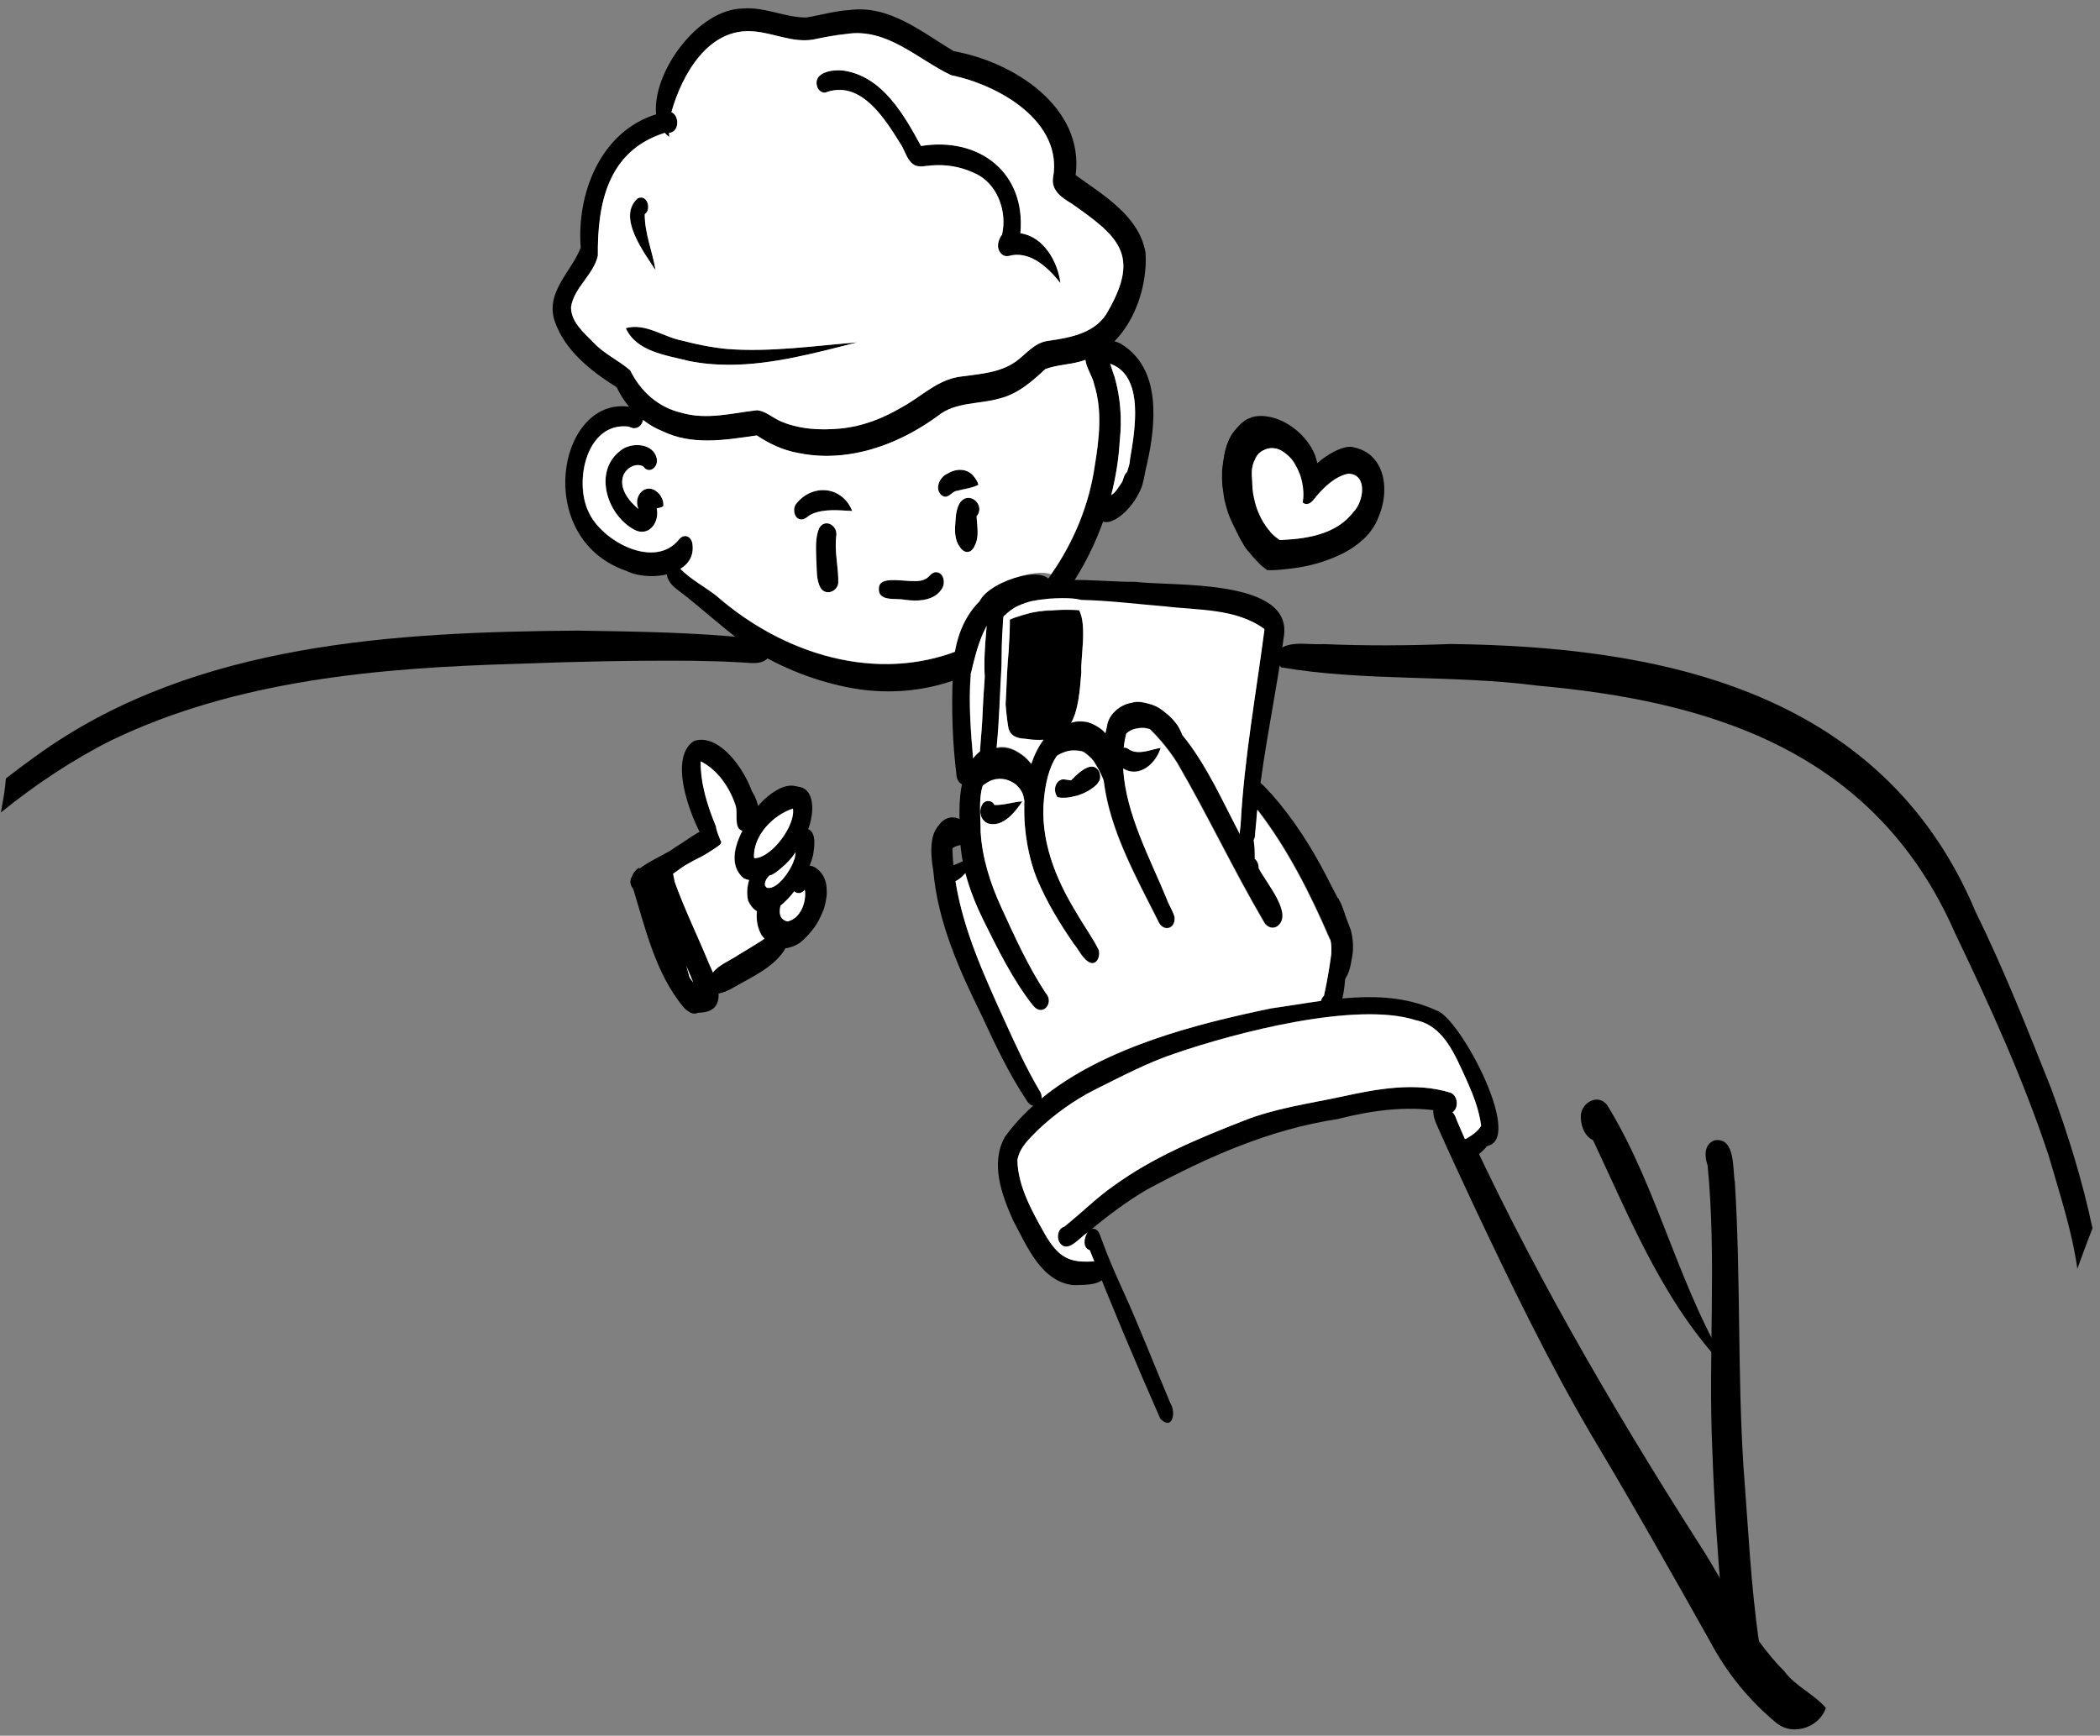 <svg width="150" height="124" viewBox="0 0 150 124" fill="none" xmlns="http://www.w3.org/2000/svg">
<rect x="0" y="0" width="150" height="124" fill="#808080" stroke="none"/>
<path d="M126.933 123.127C124.937 121.492 123.323 119.485 122.141 117.252C119.356 112.296 116.566 107.351 113.639 102.464C110.565 97.203 107.928 91.754 105.342 86.278C104.412 84.291 103.561 82.463 102.684 80.492C102.437 79.935 102.227 79.383 102.51 78.805C102.652 78.516 103.01 78.274 103.362 78.353C103.913 78.395 104.076 79.063 104.244 79.441C109.089 90.114 114.974 100.283 121.316 110.215C123.329 113.289 124.816 116.758 127.459 119.406C128.247 120.473 129.561 121.014 130.417 122.013C130.123 122.927 129.166 123.547 128.205 123.547C127.763 123.547 127.322 123.421 126.944 123.132H126.939L126.933 123.127Z" fill="black"/>
<path d="M123.828 98.291C119.02 93.593 116.54 87.287 113.786 81.448C113.135 81.159 112.872 80.287 112.919 79.646C113.009 78.737 114.165 78.096 114.811 78.968C118.552 85.064 119.934 92.274 123.823 98.302L123.828 98.291Z" fill="black"/>
<path d="M124.674 120.189C123.019 119.69 123.292 116.101 123.003 114.703C122.682 110.972 122.441 107.33 122.309 103.609C122.004 96.835 122.63 90.019 121.973 83.261C121.758 82.641 121.684 81.769 122.456 81.469C123.98 81.196 123.749 83.556 123.917 84.439C124.343 91.212 124.101 98.081 124.537 104.839C124.868 109.054 125.052 113.279 125.667 117.467C125.73 117.74 125.772 118.029 125.893 118.282C126.229 119.022 125.777 120.2 124.847 120.2C124.789 120.2 124.737 120.2 124.679 120.184H124.674V120.189Z" fill="black"/>
<path d="M56.969 32.365C55.908 32.171 54.936 31.709 54.048 31.12C51.799 31.441 49.413 31.856 47.275 30.799C45.846 30.232 44.674 28.997 44.049 27.662C42.215 26.522 40.302 25.008 39.609 22.901C38.952 20.857 40.833 19.396 41.479 17.688C41.185 13.841 42.872 9.411 46.865 8.166C46.576 5.176 49.834 0.667 53.044 0.609C53.885 0.53 54.689 0.73 55.498 0.919C56.192 1.087 56.891 1.255 57.6 1.25C58.577 1.087 59.712 0.766 60.658 0.719C63.527 0.33 65.834 2.296 68.13 3.657C72.402 4.419 77.457 7.645 76.832 12.512C78.828 13.957 81.371 15.434 81.823 18.045C82.018 21.009 80.483 24.756 77.451 25.749C76.548 26.065 75.565 26.038 74.667 26.38C73.716 27.263 72.717 28.146 71.414 28.477C69.938 28.902 68.235 28.708 66.984 29.727C64.678 31.409 61.898 32.576 59.04 32.576C58.351 32.576 57.663 32.507 56.975 32.365H56.969ZM55.645 30.043C57.006 30.668 58.541 30.747 60.012 30.616C61.646 30.453 63.065 29.89 64.447 29.076C65.844 28.314 67.021 27.068 68.682 26.895C70.027 26.711 71.451 26.627 72.586 25.807C73.322 25.266 73.879 24.483 74.851 24.352C76.495 24.11 78.334 23.789 79.17 22.181C81.456 18.166 79.848 16.858 76.511 14.519C75.833 14.125 75.087 13.594 75.213 12.711C75.949 8.686 71.362 6.064 67.941 5.37C65.529 4.224 63.375 1.975 60.464 2.422C59.649 2.501 58.851 2.658 58.052 2.826C56.628 3.058 55.272 2.359 53.864 2.243C50.611 1.923 48.709 5.323 47.958 8.008C48.562 8.276 48.52 9.443 47.79 9.49C47.785 9.59 47.811 9.705 47.79 9.784C47.679 9.69 47.574 9.59 47.48 9.49C43.413 10.767 42.667 14.54 42.703 18.261C42.394 19.627 40.996 20.531 40.786 21.929C40.77 22.996 41.7 23.752 42.383 24.462C43.145 25.276 44.191 25.734 45.01 26.453C45.751 27.946 46.996 29.086 48.657 29.48C50.491 30.017 52.298 29.502 54.08 29.302C54.668 29.375 55.125 29.791 55.64 30.038L55.645 30.043Z" fill="black"/>
<path d="M49.156 25.776C47.553 25.366 45.441 25.113 44.7 23.442C46.119 23.048 47.385 24.089 48.746 24.336C49.792 24.614 50.858 24.824 51.93 24.93C55.036 25.171 58.215 24.698 61.262 24.457C58.278 25.203 55.178 26.065 52.083 26.065C51.105 26.065 50.128 25.98 49.156 25.781V25.776Z" fill="black"/>
<path d="M75.749 20.231C75.539 19.963 75.297 19.68 75.034 19.422C74.278 18.671 73.337 18.056 72.271 18.229C72.013 18.303 71.751 18.355 71.54 18.156C71.525 18.14 71.509 18.124 71.493 18.108C71.204 17.798 71.23 17.383 71.398 17.031C71.43 16.968 71.467 16.905 71.504 16.842C71.525 16.81 71.546 16.779 71.567 16.747C71.861 15.476 71.504 13.967 70.563 13.027C70.279 12.743 69.943 12.506 69.559 12.344C68.561 11.886 67.573 11.734 66.507 11.813C66.107 11.839 65.687 11.965 65.308 11.786C65.235 11.744 65.172 11.692 65.114 11.639C64.704 11.261 64.589 10.625 64.257 10.178C63.753 9.369 63.123 8.36 62.35 7.588C61.467 6.71 60.395 6.142 59.113 6.547C58.893 6.668 58.667 6.6 58.514 6.437C58.451 6.374 58.404 6.3 58.373 6.211C58.257 5.848 58.341 5.585 58.541 5.401C58.577 5.365 58.619 5.333 58.667 5.302C58.688 5.286 58.714 5.27 58.74 5.26C58.814 5.218 58.893 5.181 58.971 5.154C59.387 5.007 59.912 4.986 60.275 5.039C60.653 5.097 61.01 5.197 61.341 5.333C61.478 5.386 61.604 5.449 61.735 5.517C61.925 5.617 62.108 5.727 62.287 5.848C62.466 5.969 62.634 6.095 62.797 6.242C62.907 6.337 63.017 6.431 63.117 6.531C63.17 6.584 63.222 6.636 63.275 6.689C64.326 7.761 65.103 9.175 65.787 10.42C66.654 10.278 67.478 10.278 68.24 10.41C68.377 10.431 68.508 10.457 68.64 10.488C68.808 10.525 68.971 10.572 69.129 10.62C69.218 10.651 69.307 10.678 69.397 10.714C69.659 10.814 69.911 10.93 70.153 11.056C70.316 11.145 70.468 11.24 70.621 11.335C70.841 11.492 71.057 11.655 71.251 11.839C72.433 12.948 73.08 14.603 72.891 16.653C73.085 16.684 73.274 16.732 73.453 16.805C73.7 16.9 73.931 17.036 74.141 17.194C74.204 17.241 74.262 17.289 74.32 17.341C74.378 17.394 74.43 17.446 74.488 17.499C75.208 18.219 75.639 19.275 75.76 20.231V20.221L75.749 20.231Z" fill="black"/>
<path d="M45.557 14.167C46.224 13.847 46.566 14.955 46.061 15.302C46.045 16.648 46.629 18.003 46.834 19.306C46.014 18.04 44.054 15.491 45.562 14.167H45.557Z" fill="black"/>
<path d="M44.711 40.774C37.833 38.388 39.95 27.683 45.447 29.16C46.382 29.47 45.883 31.036 44.905 30.484C41.9 30.132 40.991 34.378 42.026 36.549C42.945 38.661 46.797 40.753 48.526 38.509C48.878 38.141 49.303 38.293 49.44 38.761C49.75 40.432 48.111 41.157 46.545 41.157C45.867 41.157 45.2 41.021 44.716 40.774H44.711Z" fill="black"/>
<path d="M45.446 37.915C43.434 36.959 42.32 33.769 44.28 32.229C45.052 31.546 46.734 31.63 46.923 32.812C47.023 33.39 46.345 33.916 45.956 33.327C45.415 33.038 44.742 33.438 44.532 33.963C44.185 34.877 44.926 35.808 45.609 36.365C45.189 35.429 46.145 34.383 47.002 35.198C47.254 35.445 47.427 35.818 47.38 36.175C47.254 36.275 47.07 36.296 46.913 36.333C47.091 37.095 46.634 38.004 45.856 38.004C45.73 38.004 45.588 37.978 45.446 37.925V37.915Z" fill="black"/>
<path d="M79.611 26.916C80.031 28.398 80.152 29.959 79.984 31.477C79.911 32.781 79.701 34.089 79.375 35.371C79.212 36.013 79.017 36.638 78.791 37.263C78.282 38.682 77.625 40.054 76.832 41.32C76.543 41.788 76.233 42.24 75.907 42.676C75.796 42.676 75.681 42.687 75.57 42.697L75.344 42.718C75.229 42.729 75.118 42.739 75.003 42.755C74.956 42.755 74.903 42.765 74.856 42.776C74.803 42.776 74.756 42.786 74.709 42.797C74.572 42.818 74.436 42.839 74.299 42.865C74.173 42.886 74.047 42.918 73.926 42.955C73.768 43.002 73.616 43.049 73.463 43.107C73.427 43.123 73.395 43.133 73.364 43.149C73.432 43.075 73.495 43.007 73.563 42.934C73.626 42.865 73.689 42.797 73.752 42.723C74.099 42.334 74.43 41.935 74.746 41.515C74.861 41.357 74.977 41.205 75.087 41.036C76.711 38.724 77.804 36.039 78.198 33.317C78.518 31.378 78.77 29.354 78.156 27.447C78.035 26.89 77.599 26.285 77.536 25.728C77.515 25.539 77.536 25.366 77.615 25.187C77.667 25.071 77.751 24.956 77.867 24.856C78.308 24.598 78.618 24.73 78.855 25.04C79.044 25.287 79.191 25.644 79.306 25.996C79.427 26.348 79.522 26.706 79.616 26.921L79.611 26.916Z" fill="black"/>
<path d="M61.452 49.255C58.835 48.872 56.297 47.931 54.027 46.591C52.014 45.246 50.275 43.548 48.342 42.093C47.853 41.746 47.306 40.984 47.879 40.464C48.126 40.259 48.457 40.39 48.594 40.653C49.335 41.399 50.307 41.909 51.142 42.555C56.302 47.075 63.496 49.045 69.649 45.945C69.649 45.966 69.638 45.987 69.633 46.008C69.633 45.987 69.643 45.966 69.649 45.945C69.533 46.439 69.47 46.938 69.417 47.437C69.396 47.637 69.428 47.821 69.543 47.989C69.543 47.999 69.559 48.005 69.564 48.015C67.704 48.898 65.66 49.392 63.459 49.392C62.797 49.392 62.129 49.345 61.446 49.255H61.452Z" fill="black"/>
<path d="M80.741 35.534C79.643 35.14 80.725 33.616 80.715 32.807C81.088 30.616 81.855 26.364 78.802 25.86C77.935 26.427 77.231 25.255 77.835 24.577C78.408 24.036 79.396 24.236 80.037 24.546C82.99 26.306 82.564 30.29 81.928 33.159C81.708 33.832 81.682 35.534 80.762 35.534H80.741Z" fill="black"/>
<path d="M68.561 39.082C68.141 38.525 68.204 37.81 68.246 37.158C68.272 36.727 68.335 36.233 68.593 35.876C69.249 35.03 70.421 36.091 69.754 36.885C69.78 37.589 69.969 38.33 69.617 38.987C69.491 39.281 69.291 39.434 69.086 39.434C68.903 39.434 68.713 39.318 68.561 39.082Z" fill="black"/>
<path d="M78.271 36.696C78.103 35.892 78.618 35.597 79.306 35.413C79.669 35.23 79.863 34.846 80.089 34.525C80.263 34.294 80.242 33.968 80.457 33.769C80.783 33.39 81.34 33.611 81.487 34.037C81.96 34.972 80.158 37.3 79.012 37.3C78.697 37.3 78.429 37.121 78.271 36.691V36.696Z" fill="black"/>
<path d="M58.62 42.009C58.267 41.415 58.362 40.653 58.304 39.986C58.294 39.239 58.215 38.462 58.499 37.757C58.882 37.022 59.786 37.479 59.744 38.209C59.571 39.365 59.917 40.558 59.875 41.678C59.818 42.056 59.481 42.313 59.15 42.313C58.951 42.313 58.756 42.219 58.62 42.014V42.009Z" fill="black"/>
<path d="M67.316 35.419C66.701 34.993 67.095 34.063 67.694 33.826C68.309 33.443 69.139 33.448 69.586 34.063C69.722 34.236 69.838 34.415 69.89 34.625C69.428 34.867 68.892 34.904 68.398 35.046C68.051 35.072 67.841 35.477 67.526 35.477C67.463 35.477 67.389 35.461 67.316 35.413V35.419Z" fill="black"/>
<path d="M56.849 36.013C58.01 34.525 60.154 34.699 60.874 36.501C59.928 36.459 58.898 36.328 57.994 36.717C57.731 36.822 57.553 37.095 57.253 37.1C56.723 37.1 56.597 36.354 56.849 36.002V36.013Z" fill="black"/>
<path d="M64.625 42.844C63.926 42.718 62.697 43.002 62.776 41.993C62.823 41.346 63.706 41.41 64.573 41.473C65.161 41.515 65.745 41.557 66.055 41.378C66.354 41.278 66.48 40.921 66.796 40.874C67.374 40.816 67.552 41.578 67.316 41.993C66.916 42.692 66.144 42.897 65.387 42.897C65.13 42.897 64.872 42.876 64.631 42.839L64.625 42.844Z" fill="black"/>
<path d="M0.116 57.727C0.252 57.028 0.368 56.324 0.421 55.614C1.298 54.931 2.186 54.274 3.09 53.638C14.124 45.929 28.212 45.151 41.285 45.051C45.468 45.12 49.66 45.167 53.822 45.614C53.943 45.64 54.074 45.64 54.2 45.635C54.442 45.635 54.679 45.624 54.862 45.824C55.078 46.055 55.146 46.444 55.02 46.728C54.637 47.632 53.502 47.322 52.724 47.311C51.642 47.248 50.554 47.222 49.471 47.206C45.315 47.175 41.159 47.258 37.002 47.421C27.103 47.705 16.941 48.562 7.929 52.897C5.118 54.316 2.501 56.071 0.063 58.042C0.084 57.932 0.105 57.827 0.126 57.721V57.732L0.116 57.727Z" fill="black"/>
<path d="M148.377 90.598C147.983 87.854 147.105 85.243 146.349 82.61C144.53 77.097 142.129 71.842 139.649 66.671C133.853 53.407 121.763 50.059 109.782 48.977C103.677 48.189 97.54 48.698 91.518 47.679C91.181 47.374 91.155 46.696 91.45 46.344C92.007 45.94 92.826 45.971 93.588 46.008C93.919 46.018 94.234 46.034 94.518 46.013C97.555 46.145 100.587 46.123 103.624 46.008C117.843 46.181 134.326 48.946 141.11 65.131C143.122 69.22 144.809 73.497 146.511 77.764C147.699 80.996 148.745 84.339 149.464 87.754C149.433 87.833 149.396 87.917 149.365 88.007C149.018 88.884 148.697 89.778 148.372 90.671C148.372 90.65 148.372 90.634 148.372 90.613V90.603L148.377 90.598Z" fill="black"/>
<path d="M46.056 15.302C46.56 14.955 46.224 13.841 45.552 14.167C44.044 15.486 46.009 18.035 46.823 19.306C46.618 18.009 46.035 16.653 46.051 15.302H46.056ZM61.263 24.457C58.215 24.698 55.031 25.171 51.931 24.93C50.853 24.824 49.787 24.619 48.746 24.336C47.385 24.084 46.119 23.048 44.7 23.442C45.447 25.113 47.553 25.371 49.156 25.776C50.133 25.981 51.106 26.059 52.088 26.059C55.183 26.059 58.278 25.203 61.268 24.451L61.263 24.457ZM75.744 20.232C75.555 18.697 74.556 16.91 72.885 16.663C73.285 12.349 69.969 9.758 65.787 10.431C64.573 8.208 63.044 5.475 60.28 5.049C59.508 4.939 58.026 5.144 58.378 6.227C58.493 6.526 58.809 6.726 59.119 6.558C61.531 5.801 63.186 8.46 64.268 10.189C64.647 10.699 64.741 11.45 65.319 11.797C65.697 11.976 66.118 11.85 66.517 11.823C67.589 11.739 68.572 11.897 69.57 12.354C71.236 13.053 71.961 15.097 71.577 16.758C71.288 17.152 71.136 17.714 71.509 18.114C71.73 18.366 72.008 18.313 72.287 18.235C73.726 18.003 74.93 19.191 75.76 20.242H75.749L75.744 20.232ZM76.511 14.519C79.848 16.863 81.461 18.161 79.17 22.181C78.334 23.794 76.495 24.12 74.851 24.352C73.879 24.488 73.322 25.271 72.586 25.807C71.451 26.627 70.027 26.711 68.682 26.895C67.022 27.074 65.844 28.314 64.447 29.076C63.065 29.89 61.646 30.453 60.012 30.616C58.535 30.752 57.006 30.668 55.645 30.043C55.13 29.791 54.673 29.375 54.085 29.307C52.304 29.507 50.496 30.022 48.662 29.486C46.996 29.092 45.751 27.951 45.016 26.459C44.191 25.744 43.145 25.282 42.388 24.467C41.705 23.758 40.775 23.001 40.791 21.934C41.001 20.536 42.404 19.632 42.704 18.266C42.667 14.545 43.413 10.772 47.48 9.495C47.575 9.6 47.68 9.7 47.79 9.79C47.811 9.705 47.79 9.59 47.79 9.495C48.52 9.448 48.562 8.281 47.958 8.013C48.709 5.333 50.606 1.928 53.864 2.248C55.272 2.364 56.628 3.063 58.052 2.832C58.851 2.669 59.655 2.511 60.464 2.427C63.37 1.98 65.529 4.23 67.941 5.375C71.362 6.074 75.949 8.696 75.213 12.717C75.087 13.6 75.833 14.125 76.511 14.524V14.519Z" fill="white"/>
<path d="M47.375 36.17C47.427 35.813 47.254 35.44 46.996 35.193C46.14 34.383 45.184 35.429 45.604 36.359C44.921 35.802 44.18 34.872 44.527 33.958C44.742 33.432 45.41 33.033 45.951 33.322C46.34 33.91 47.017 33.385 46.918 32.807C46.723 31.625 45.042 31.541 44.275 32.224C42.315 33.763 43.423 36.959 45.441 37.91C45.588 37.962 45.725 37.989 45.851 37.989C46.629 37.989 47.086 37.079 46.907 36.317C47.065 36.281 47.249 36.26 47.375 36.16V36.17ZM59.875 41.678C59.917 40.558 59.571 39.371 59.744 38.209C59.786 37.484 58.882 37.022 58.499 37.757C58.215 38.456 58.288 39.239 58.304 39.986C58.362 40.648 58.273 41.415 58.62 42.009C58.756 42.224 58.956 42.308 59.15 42.308C59.486 42.308 59.823 42.045 59.875 41.672V41.678ZM57.994 36.722C58.903 36.333 59.938 36.465 60.874 36.507C60.154 34.704 58.01 34.525 56.849 36.018C56.596 36.365 56.723 37.116 57.253 37.116C57.553 37.111 57.726 36.832 57.994 36.733V36.722ZM67.316 41.998C67.552 41.583 67.373 40.821 66.795 40.879C66.48 40.926 66.354 41.283 66.055 41.383C65.745 41.562 65.161 41.52 64.573 41.478C63.706 41.415 62.823 41.352 62.776 41.998C62.692 43.007 63.926 42.718 64.625 42.849C64.867 42.886 65.124 42.907 65.382 42.907C66.149 42.907 66.916 42.702 67.316 42.003V41.998ZM69.885 34.63C69.838 34.42 69.717 34.242 69.58 34.068C69.134 33.443 68.303 33.443 67.689 33.832C67.09 34.068 66.696 34.998 67.31 35.429C67.384 35.471 67.457 35.492 67.521 35.492C67.836 35.492 68.046 35.088 68.393 35.061C68.892 34.925 69.423 34.883 69.885 34.641V34.63ZM69.759 36.885C70.426 36.097 69.249 35.03 68.598 35.876C68.346 36.233 68.282 36.727 68.251 37.158C68.204 37.81 68.141 38.525 68.566 39.082C68.719 39.318 68.913 39.434 69.092 39.434C69.302 39.434 69.501 39.281 69.622 38.987C69.974 38.325 69.785 37.589 69.759 36.885ZM78.145 27.442C78.755 29.354 78.502 31.378 78.187 33.311C77.793 36.039 76.695 38.719 75.076 41.031C73.905 40.563 70.925 41.625 70.342 42.855C70.258 42.928 70.185 43.007 70.122 43.075C69.255 44.021 68.776 45.199 68.556 46.428C62.66 48.793 56.008 46.796 51.153 42.539C50.312 41.893 49.34 41.383 48.604 40.637C49.23 40.248 49.608 39.628 49.445 38.751C49.308 38.283 48.883 38.125 48.531 38.498C46.797 40.737 42.945 38.651 42.031 36.538C40.996 34.373 41.9 30.122 44.91 30.474C45.457 30.779 45.856 30.426 45.935 30.001C46.345 30.321 46.802 30.595 47.285 30.784C49.424 31.845 51.815 31.43 54.059 31.104C54.952 31.698 55.924 32.161 56.98 32.35C57.668 32.497 58.362 32.565 59.04 32.565C61.898 32.565 64.683 31.399 66.985 29.712C68.24 28.692 69.943 28.892 71.414 28.461C72.722 28.135 73.716 27.247 74.667 26.364C75.565 26.028 76.548 26.054 77.446 25.734C77.473 25.723 77.499 25.713 77.525 25.702C77.588 26.264 78.024 26.869 78.145 27.42H78.14L78.145 27.442Z" fill="white"/>
<path d="M79.301 25.986C81.76 26.853 81.067 30.736 80.715 32.802C80.715 33.054 80.615 33.374 80.505 33.711C80.505 33.711 80.478 33.742 80.463 33.758C80.247 33.958 80.268 34.284 80.095 34.515C79.885 34.814 79.695 35.177 79.375 35.366C79.701 34.084 79.911 32.781 79.984 31.472C80.153 29.948 80.037 28.393 79.611 26.911C79.517 26.695 79.422 26.338 79.301 25.986Z" fill="white"/>
<path d="M72.097 45.582C72.113 45.283 72.118 44.978 72.129 44.673V44.289C72.255 44.237 72.381 44.184 72.507 44.137C72.496 44.137 72.491 44.137 72.481 44.148C72.849 44.021 73.216 43.916 73.584 43.816C73.574 43.816 73.563 43.816 73.547 43.816C73.763 43.774 73.984 43.732 74.204 43.701C74.378 43.68 74.556 43.659 74.74 43.643C73.936 44.626 73.038 45.519 72.055 46.297C72.071 46.055 72.087 45.808 72.097 45.566V45.582Z" fill="black"/>
<path d="M70.773 46.413C70.799 46.307 70.826 46.208 70.862 46.102C70.915 45.981 70.957 45.866 70.957 45.735C70.957 45.524 70.873 45.319 70.742 45.178C70.878 45.083 71.02 44.988 71.162 44.889C71.33 44.747 71.498 44.615 71.666 44.468V44.489C71.65 44.705 71.635 44.92 71.624 45.136C71.609 45.435 71.593 45.734 71.582 46.039C71.582 46.255 71.582 46.47 71.572 46.686C71.251 46.917 70.931 47.138 70.6 47.343C70.652 47.033 70.715 46.722 70.778 46.418H70.768L70.773 46.413Z" fill="black"/>
<path d="M88.817 60.228C88.376 59.871 88.617 59.224 88.623 58.73C88.885 54.111 89.716 49.544 90.314 44.967C88.276 43.485 85.612 43.648 83.273 43.364C81.287 43.212 79.249 42.944 77.236 42.897C77.178 42.886 77.131 42.876 77.073 42.86C76.984 42.839 76.894 42.834 76.805 42.818C76.5 42.771 76.18 42.771 75.859 42.771C75.313 42.771 74.772 42.823 74.231 42.897C74.094 42.918 73.957 42.939 73.826 42.965C73.705 42.986 73.579 43.018 73.463 43.054C73.311 43.102 73.159 43.149 73.011 43.207C72.891 43.254 72.775 43.307 72.665 43.359C72.418 43.475 72.192 43.633 71.981 43.816C71.924 43.864 71.861 43.922 71.813 43.979C71.735 44.016 71.677 44.09 71.677 44.179C71.677 44.284 71.661 44.389 71.656 44.494C71.64 44.71 71.624 44.925 71.614 45.141C71.598 45.44 71.582 45.74 71.572 46.045C71.561 46.334 71.561 46.617 71.556 46.901C71.556 47.132 71.556 47.369 71.545 47.6C71.419 49.76 71.388 51.899 71.136 54.022C71.099 54.321 71.088 54.663 70.978 54.947C70.757 55.551 70.016 55.383 69.974 54.763C69.959 53.528 70.142 52.282 70.184 51.042C70.221 50.081 70.29 49.093 70.363 48.105C70.447 48.01 70.495 47.894 70.516 47.763C70.594 47.311 70.663 46.864 70.768 46.418C70.794 46.313 70.82 46.213 70.852 46.108C70.904 45.987 70.952 45.871 70.952 45.74C70.952 45.477 70.831 45.235 70.626 45.088L70.636 44.952C70.663 44.237 70.636 43.638 71.02 43.07C73.201 41.236 76.138 41.368 78.923 41.499C79.669 41.536 80.399 41.572 81.103 41.567C83.767 41.898 92.427 41.299 91.697 45.519C91.171 49.518 90.288 53.418 89.863 57.396C89.821 58.079 89.742 58.904 89.679 59.556C89.71 59.918 89.448 60.344 89.117 60.344C89.022 60.344 88.922 60.312 88.817 60.228Z" fill="black"/>
<path d="M68.324 55.394C68.03 53.039 67.957 50.648 68.056 48.278C68.083 46.455 68.508 44.573 69.748 43.191C70.19 42.681 71.083 42.087 71.682 42.687C71.929 42.934 71.976 43.38 71.85 43.701C71.729 44.027 71.377 44.331 71.031 44.158C70.726 44.358 70.474 44.626 70.263 44.946C70.242 44.946 70.221 44.946 70.2 44.941C69.827 44.931 69.475 45.209 69.412 45.582C69.375 45.719 69.338 45.85 69.307 45.992L69.281 46.092C69.291 46.06 69.296 46.029 69.307 45.992C69.186 46.497 69.123 47.006 69.071 47.521C69.05 47.716 69.081 47.905 69.191 48.068C69.234 48.126 69.286 48.178 69.333 48.22C69.113 50.732 69.475 53.675 69.596 55.273C69.607 55.782 69.27 56.077 68.945 56.077C68.661 56.077 68.382 55.866 68.314 55.394H68.324Z" fill="black"/>
<path d="M73.847 42.97H73.831C73.71 42.997 73.584 43.028 73.469 43.065C73.316 43.112 73.164 43.16 73.017 43.217C72.896 43.265 72.78 43.317 72.67 43.37C72.565 43.417 72.465 43.475 72.365 43.538C72.612 43.133 73.038 42.991 73.842 42.981H73.847V42.97Z" fill="black"/>
<path d="M73.227 52.808C72.644 52.797 72.092 52.577 72.013 51.92C71.929 51.394 71.871 50.864 71.829 50.338C71.834 50.186 71.845 50.038 71.855 49.886C71.876 49.502 71.892 49.119 71.908 48.73C71.929 48.241 71.96 47.747 71.992 47.253C72.034 46.696 72.081 46.139 72.102 45.582C72.118 45.283 72.123 44.978 72.134 44.673V44.289C72.255 44.237 72.386 44.184 72.507 44.137C72.496 44.137 72.491 44.142 72.481 44.148C72.843 44.021 73.211 43.916 73.584 43.816C73.574 43.816 73.563 43.816 73.547 43.816C73.763 43.774 73.984 43.732 74.204 43.701C74.414 43.675 74.624 43.654 74.84 43.633H74.961H74.945H75.008C75.04 43.633 75.071 43.627 75.103 43.622H75.061C75.36 43.596 75.649 43.58 75.943 43.575C76.222 43.575 76.49 43.575 76.763 43.585C76.868 43.59 76.968 43.596 77.073 43.606C77.662 44.663 77.168 47.101 77.236 48.026C77.036 50.601 76.831 52.882 74.188 52.882C73.894 52.882 73.579 52.855 73.222 52.797L73.227 52.808Z" fill="black"/>
<path d="M69.89 43.569C69.517 41.961 74.136 40.285 74.945 41.415C75.266 41.819 74.977 42.671 74.399 42.508C73.742 42.734 73.032 42.86 72.433 43.181C72.444 43.181 72.449 43.17 72.46 43.17H72.47C72.071 43.37 71.661 43.585 71.32 43.885C71.136 44.069 70.989 44.258 70.726 44.326C70.678 44.337 70.631 44.342 70.589 44.342C70.221 44.342 69.938 43.953 69.896 43.585V43.575L69.89 43.569Z" fill="black"/>
<path d="M70.463 44.857C70.526 44.347 70.452 43.359 71.204 43.433C71.782 43.585 71.582 44.19 71.503 44.615C71.409 46.617 71.545 48.719 70.789 50.601C70.116 48.746 70.305 46.775 70.463 44.857Z" fill="black"/>
<path d="M68.913 49.755C68.503 47.863 68.545 45.808 69.486 44.079C69.622 43.848 69.775 43.564 70.027 43.433C70.5 43.154 70.931 43.759 70.789 44.211C69.696 45.85 69.496 47.9 68.924 49.765H68.913V49.755Z" fill="black"/>
<path d="M73.348 78.637C72.066 76.719 71.073 74.612 70.106 72.515C68.503 69.278 66.979 65.841 66.664 62.209C65.786 57.201 69.359 58.688 68.025 60.36C68.072 64.863 69.943 68.931 71.75 72.909C72.544 74.664 73.358 76.424 74.341 78.08C74.535 78.569 74.236 78.999 73.873 78.999C73.695 78.999 73.5 78.894 73.343 78.637H73.348Z" fill="black"/>
<path d="M73.779 71.826C72.313 69.971 71.256 67.785 70.206 65.662C69.365 63.938 68.734 62.125 68.592 60.202C68.524 57.9 68.162 54.589 70.521 53.318C71.566 53.139 71.708 54.584 70.883 54.994C69.701 56.103 70.069 57.958 70.053 59.424C70.163 61.3 70.747 63.097 71.519 64.795C72.486 66.892 73.437 69.015 74.703 70.938C75.171 71.453 74.824 72.147 74.346 72.147C74.167 72.147 73.968 72.047 73.784 71.811V71.821L73.779 71.826Z" fill="black"/>
<path d="M77.93 68.789C77.352 68.579 77.089 67.869 76.7 67.417C75.67 65.914 74.798 64.485 74.094 62.83C72.759 59.571 72.512 53.849 75.754 51.704C76.658 51.389 77.373 52.593 76.474 53.139C75.108 53.759 74.709 55.682 74.577 57.028C74.273 59.955 75.376 62.74 76.884 65.184C77.399 66.082 77.993 66.897 78.466 67.811C78.608 68.169 78.45 68.799 78.014 68.799C77.982 68.799 77.951 68.799 77.919 68.789H77.93Z" fill="black"/>
<path d="M82.732 65.783C80.615 61.558 77.835 56.786 79.065 51.899C79.228 50.469 81.466 49.424 82.238 50.927C81.85 51.578 81.187 51.93 80.504 52.177C79.39 56.313 81.828 60.496 83.342 64.201C83.499 64.648 83.783 65.047 83.904 65.499C83.951 65.993 83.673 66.287 83.358 66.287C83.126 66.287 82.874 66.135 82.727 65.783H82.732Z" fill="black"/>
<path d="M90.293 65.841C88.108 62.125 86.279 58.215 84.109 54.495C83.584 53.67 82.969 52.897 82.275 52.198C81.823 51.773 81.109 51.132 81.629 50.49C81.902 50.228 82.427 50.228 82.554 50.638C86.137 53.438 87.461 58.105 89.852 61.842C90.288 62.887 92.427 65.184 91.318 66.124C91.203 66.224 91.061 66.272 90.929 66.272C90.677 66.272 90.425 66.103 90.293 65.851V65.841Z" fill="black"/>
<path d="M89.39 59.272C89.642 59.913 89.653 60.654 89.658 61.347C90.11 61.689 90.005 62.672 89.369 62.688C87.745 62.603 88.549 59.939 89.395 59.277L89.39 59.272Z" fill="black"/>
<path d="M95.023 67.112C93.541 63.681 91.823 60.291 89.474 57.38C88.591 57.364 88.712 55.751 89.484 55.719C90.068 55.761 90.435 56.355 90.824 56.728C92.385 58.494 93.662 60.496 94.744 62.588C95.107 63.329 95.537 64.085 95.9 64.858C96.079 65.357 96.252 65.851 96.447 66.345C96.462 66.382 96.478 66.419 96.494 66.461C96.667 67.165 96.709 67.895 96.525 68.647C96.431 69.299 96.2 70.082 95.558 70.381C94.665 69.493 95.291 68.19 95.023 67.128V67.118V67.112Z" fill="black"/>
<path d="M94.539 72.31C94.329 72.068 94.276 71.716 94.387 71.416C94.429 71.301 94.492 71.211 94.571 71.138C95.086 68.82 95.291 66.466 95.574 64.133C95.648 64.28 95.722 64.427 95.795 64.574C95.874 64.779 95.942 64.995 96.021 65.2C96.236 68.127 96.305 72.488 95.028 72.488C94.886 72.488 94.718 72.431 94.539 72.315V72.31Z" fill="black"/>
<path d="M80.021 54.737C79.59 54.406 79.674 53.528 80.247 53.397C80.431 53.355 80.588 53.46 80.73 53.565C81.445 53.927 82.233 53.507 82.921 53.412C82.643 54.311 81.865 55.115 81.009 55.115C80.683 55.115 80.352 54.999 80.026 54.737H80.021Z" fill="black"/>
<path d="M77.977 54.174C77.693 53.896 77.362 53.607 76.973 53.507C76.574 53.46 76.154 53.617 75.765 53.638C76.022 52.976 76.474 52.23 77.236 52.146C78.192 52.041 79.38 53.129 78.923 54.106C78.823 54.321 78.623 54.437 78.418 54.437C78.245 54.437 78.077 54.353 77.972 54.174H77.977Z" fill="black"/>
<path d="M72.349 55.861C72.307 55.814 72.27 55.767 72.244 55.709C71.74 55.383 71.209 55.036 70.694 54.779C71.104 54.069 72.102 53.927 72.738 54.411C73.032 54.611 73.279 54.915 73.258 55.288C73.29 55.635 72.996 56.019 72.68 56.019C72.565 56.019 72.454 55.972 72.349 55.856V55.861Z" fill="black"/>
<path d="M71.031 57.511C71.698 57.538 72.381 57.285 73.022 57.254C72.549 57.958 71.834 58.883 70.931 58.883C70.82 58.883 70.705 58.867 70.584 58.836C70.064 58.636 69.885 58 70.137 57.527C70.295 57.133 70.862 57.128 71.031 57.511Z" fill="black"/>
<path d="M77.326 56.008C77.289 56.318 77.131 56.623 76.895 56.854C76.884 56.854 76.874 56.854 76.868 56.854C76.863 56.854 76.858 56.854 76.847 56.854C76.795 56.865 76.742 56.875 76.695 56.891C76.595 56.912 76.501 56.938 76.406 56.954C76.233 56.98 76.049 56.991 75.87 56.986C75.796 56.986 75.707 56.975 75.612 56.954C75.591 56.949 75.565 56.938 75.539 56.933C75.528 56.923 75.523 56.912 75.518 56.902C75.287 56.576 75.302 56.061 75.634 55.788C75.754 55.693 75.923 55.635 76.075 55.677C76.212 55.698 76.359 55.719 76.506 55.74C76.8 55.782 77.089 55.845 77.326 55.998H77.315L77.326 56.008Z" fill="black"/>
<path d="M67.132 62.53C67.132 62.251 67.305 61.91 67.626 61.91C67.731 61.92 67.831 61.894 67.936 61.873C68.603 61.652 69.123 61.316 69.769 61.095C69.338 61.952 68.698 63.061 67.626 63.145H67.605C67.305 63.145 67.132 62.793 67.132 62.525V62.53Z" fill="black"/>
<path d="M68.913 59.009C69.333 59.209 69.359 59.908 68.997 60.17C68.981 60.186 68.965 60.191 68.955 60.202C68.934 60.218 68.908 60.233 68.881 60.244C68.818 60.27 68.76 60.281 68.703 60.281C68.666 60.281 68.629 60.281 68.598 60.27C68.456 60.239 68.33 60.139 68.246 60.013C68.235 59.997 68.225 59.981 68.214 59.96C68.151 59.855 68.119 59.745 68.119 59.629V59.561C68.119 59.529 68.119 59.498 68.13 59.466C68.151 59.377 68.193 59.293 68.246 59.219C68.314 59.119 68.408 59.046 68.513 58.998C68.513 58.998 68.534 58.988 68.55 58.983C68.598 58.967 68.645 58.956 68.692 58.956C68.755 58.956 68.818 58.967 68.881 58.993C68.892 58.993 68.902 59.004 68.913 59.014V59.009Z" fill="black"/>
<path d="M78.529 55.178C78.602 55.394 78.602 55.593 78.529 55.767C78.497 55.803 78.471 55.84 78.455 55.882C78.455 55.882 78.445 55.893 78.445 55.903C78.418 55.935 78.392 55.971 78.366 56.003V56.014C78.298 56.082 78.229 56.15 78.15 56.213C78.024 56.318 77.888 56.402 77.751 56.486C77.735 56.497 77.72 56.502 77.704 56.513C77.562 56.592 77.41 56.665 77.257 56.723H77.247C77.136 56.765 77.01 56.807 76.895 56.844C76.884 56.844 76.874 56.844 76.868 56.849C76.868 56.849 76.858 56.849 76.847 56.849C76.795 56.86 76.742 56.87 76.695 56.886C76.595 56.907 76.501 56.933 76.406 56.949C76.233 56.975 76.049 56.986 75.87 56.98C75.796 56.98 75.707 56.97 75.612 56.949C75.591 56.949 75.565 56.933 75.539 56.928C75.528 56.928 75.518 56.917 75.502 56.917L75.518 56.902C75.765 56.592 76.117 56.145 76.506 55.74C77.268 54.941 78.135 54.306 78.539 55.173H78.523L78.529 55.178Z" fill="black"/>
<path d="M72.376 87.213C71.556 85.374 70.71 83.104 71.787 81.207C75.87 75.584 84.33 73.387 90.782 72.047C94.66 71.5 98.885 70.465 102.594 72.184C104.292 72.646 109.142 81.874 105.989 81.885C105.222 81.737 105.285 80.975 105.815 80.571C105.679 79.325 105.216 78.174 104.712 77.055C103.934 75.4 103.13 73.287 101.149 72.883C96.883 71.501 88.239 73.771 83.962 75.242C81.96 75.909 80.095 76.903 78.219 77.833C76.753 78.574 75.292 79.62 74.12 80.739C73.516 81.349 72.817 81.974 72.67 82.878C72.701 84.78 73.794 86.667 74.683 88.249C75.633 89.836 76.401 90.251 78.24 90.093C78.313 89.625 78.897 89.515 79.054 89.988C79.138 90.246 79.091 90.524 79.091 90.797C78.939 91.885 77.536 91.78 76.705 91.811C74.388 91.606 73.348 89.01 72.376 87.208V87.213Z" fill="black"/>
<path d="M75.66 88.737C75.455 88.364 75.565 87.76 76.017 87.634C77.236 86.662 78.345 85.547 79.548 84.712C82.349 82.668 85.58 81.343 88.785 80.082C91.061 79.173 93.483 78.852 95.863 78.337C98.354 77.791 101.102 77.286 103.582 78.054C104.123 78.248 104.213 79.078 103.782 79.43C103.477 79.693 103.125 79.451 102.799 79.367C100.377 78.984 97.902 79.346 95.543 79.945C90.682 80.681 86.258 82.652 81.96 84.964C80.415 85.858 78.991 86.961 77.614 88.101C77.21 88.359 76.637 89.058 76.143 89.058C75.97 89.058 75.796 88.969 75.649 88.743L75.66 88.737Z" fill="black"/>
<path d="M82.874 101.339C81.124 97.371 79.438 93.351 77.835 89.315C77.157 89.126 77.509 87.902 78.014 87.791C78.261 87.744 78.45 87.938 78.539 88.149C78.718 88.622 78.891 89.1 79.08 89.578C79.432 90.471 79.842 91.359 80.215 92.216V92.2C81.418 94.865 82.464 97.561 83.599 100.251C83.92 100.75 83.836 101.649 83.394 101.649C83.258 101.649 83.079 101.56 82.869 101.344L82.874 101.339Z" fill="black"/>
<path d="M104.197 82.305C104.092 81.895 104.312 81.438 104.738 81.343C105.19 81.075 105.736 80.713 105.905 80.192C105.82 79.583 106.372 79.299 106.709 79.867C107.15 80.77 106.446 81.732 105.794 82.321C105.337 82.72 104.402 83.193 104.192 82.31L104.197 82.305Z" fill="black"/>
<path d="M105.374 82.063C105.626 81.622 105.941 81.207 106.33 80.876C106.472 80.786 106.625 80.881 106.698 81.012C106.966 81.722 105.894 82.058 105.379 82.063H105.374Z" fill="black"/>
<path d="M73.547 56.271C73.49 56.24 73.479 56.176 73.463 56.119C73.463 56.082 73.448 56.05 73.437 56.019C73.416 55.956 73.395 55.893 73.369 55.835C73.327 55.767 73.285 55.703 73.243 55.641C73.195 55.572 73.143 55.504 73.101 55.451C73.043 55.378 72.98 55.309 72.922 55.246C72.827 55.157 72.733 55.078 72.644 55.015C72.538 54.936 72.428 54.868 72.307 54.815C72.186 54.752 72.05 54.7 71.939 54.668C71.866 54.647 71.797 54.632 71.724 54.626C71.572 54.611 71.419 54.6 71.272 54.61H71.256C71.162 54.621 71.078 54.642 71.004 54.663C70.909 54.689 70.815 54.721 70.726 54.758C70.726 54.758 70.715 54.758 70.71 54.758C70.657 54.784 70.61 54.81 70.573 54.842C70.526 54.879 70.479 54.915 70.437 54.957C70.4 54.994 70.363 55.031 70.342 55.057C70.311 55.094 70.284 55.136 70.258 55.178C70.232 55.22 70.211 55.262 70.19 55.299C70.174 55.336 70.163 55.373 70.158 55.388C70.142 55.441 70.132 55.493 70.116 55.541V55.551C70.116 55.588 70.106 55.625 70.106 55.661V55.814C70.106 55.814 70.106 55.845 70.106 55.861V55.888C70.106 55.888 70.106 55.929 70.095 55.945C70.085 55.971 70.069 55.993 70.048 56.014C69.995 56.056 69.927 56.04 69.885 55.982C69.869 55.961 69.864 55.935 69.859 55.919C69.859 55.898 69.848 55.882 69.848 55.861V55.609C69.859 55.483 69.89 55.373 69.932 55.252C70.011 55.031 70.148 54.826 70.321 54.673C70.405 54.6 70.489 54.537 70.584 54.49C70.689 54.426 70.805 54.374 70.92 54.343C71.02 54.316 71.12 54.306 71.225 54.295C71.33 54.285 71.445 54.279 71.551 54.295C71.719 54.306 71.887 54.353 72.05 54.4C72.276 54.463 72.486 54.568 72.68 54.684C72.875 54.805 73.043 54.957 73.195 55.131C73.348 55.299 73.484 55.509 73.547 55.735C73.579 55.814 73.61 55.888 73.637 55.971C73.663 56.066 73.705 56.176 73.647 56.261C73.631 56.287 73.605 56.297 73.579 56.297C73.568 56.297 73.553 56.297 73.542 56.287L73.547 56.271Z" fill="black"/>
<path d="M73.51 56.986C72.743 56.166 72.066 55.099 70.93 54.8C70.416 54.763 70.027 55.294 69.848 55.714C69.806 55.83 69.685 55.914 69.57 55.845C69.123 55.43 70.2 54.258 70.657 54.164C71.656 54.059 72.565 54.884 73.148 55.625C73.358 55.761 74.246 57.459 73.516 56.991H73.51V56.986Z" fill="black"/>
<path d="M73.29 57.721C73.211 57.664 73.174 57.585 73.169 57.501C73.169 57.474 73.169 57.443 73.169 57.417C73.169 57.39 73.169 57.364 73.18 57.338V57.254C73.18 57.206 73.18 57.164 73.169 57.143C73.169 57.128 73.169 57.112 73.159 57.096C73.143 57.007 73.127 56.928 73.101 56.844C73.085 56.781 73.064 56.723 73.038 56.665C73.017 56.618 72.99 56.571 72.964 56.518C72.912 56.439 72.859 56.36 72.806 56.297C72.738 56.218 72.67 56.145 72.596 56.077C72.533 56.024 72.475 55.982 72.418 55.94H72.402C72.291 55.872 72.176 55.814 72.06 55.772C71.966 55.735 71.876 55.709 71.782 55.693C71.661 55.672 71.535 55.661 71.409 55.661C71.314 55.661 71.225 55.672 71.167 55.682C71.073 55.698 70.983 55.725 70.91 55.746C70.805 55.782 70.705 55.83 70.605 55.882C70.5 55.945 70.395 56.008 70.326 56.061C70.263 56.108 70.206 56.15 70.153 56.197C70.069 56.282 69.99 56.366 69.916 56.45C69.916 56.455 69.906 56.46 69.901 56.471C69.89 56.487 69.874 56.508 69.874 56.508C69.848 56.55 69.827 56.592 69.811 56.628C69.806 56.644 69.796 56.66 69.79 56.676C69.759 56.744 69.696 56.802 69.622 56.781C69.538 56.76 69.517 56.649 69.533 56.581C69.559 56.492 69.596 56.413 69.617 56.35C69.675 56.182 69.743 56.019 69.843 55.861C69.927 55.735 70.016 55.625 70.121 55.52C70.279 55.362 70.458 55.246 70.657 55.152C70.873 55.052 71.099 54.999 71.335 54.963C71.593 54.926 71.845 54.952 72.097 55.01C72.323 55.062 72.533 55.157 72.728 55.278C72.933 55.414 73.122 55.577 73.274 55.772C73.448 55.982 73.574 56.245 73.663 56.502C73.742 56.718 73.773 56.954 73.778 57.185V57.385C73.778 57.385 73.778 57.427 73.778 57.448C73.763 57.522 73.737 57.59 73.694 57.648C73.637 57.737 73.537 57.795 73.437 57.795C73.384 57.795 73.332 57.779 73.295 57.748V57.732L73.29 57.721Z" fill="black"/>
<path d="M73.49 56.329C73.222 56.266 73.048 56.019 72.854 55.83C72.207 55.309 71.246 55.131 70.479 55.462C70.353 55.551 70.174 55.504 70.085 55.373C69.906 55.099 70.064 54.742 70.353 54.637C71.083 54.206 72.013 54.264 72.749 54.637C73.3 54.894 73.757 55.478 73.716 56.113C73.716 56.245 73.61 56.381 73.469 56.324H73.49V56.329Z" fill="black"/>
<path d="M73.831 56.182C73.752 56.135 73.737 56.024 73.71 55.95C73.71 55.95 73.71 55.935 73.7 55.914C73.7 55.903 73.689 55.893 73.684 55.882C73.674 55.872 73.663 55.856 73.653 55.845C73.547 55.73 73.448 55.614 73.353 55.488C73.258 55.367 73.18 55.252 73.117 55.178C73.032 55.089 72.954 55.01 72.901 54.968C72.78 54.868 72.659 54.784 72.528 54.7C72.433 54.647 72.339 54.611 72.292 54.589C72.134 54.532 71.971 54.474 71.808 54.442C71.666 54.416 71.519 54.406 71.377 54.4C71.288 54.4 71.209 54.411 71.125 54.426C71.078 54.437 71.031 54.453 70.989 54.469C70.931 54.49 70.883 54.516 70.831 54.542C70.805 54.558 70.778 54.579 70.752 54.6C70.726 54.621 70.7 54.647 70.673 54.673C70.663 54.684 70.657 54.695 70.647 54.705C70.647 54.705 70.647 54.716 70.636 54.721C70.636 54.721 70.626 54.742 70.626 54.747C70.573 54.847 70.495 54.926 70.379 54.931C70.179 54.952 70.053 54.747 70.053 54.563C70.053 54.479 70.069 54.406 70.1 54.343C70.127 54.295 70.148 54.248 70.148 54.253C70.227 54.111 70.311 53.985 70.421 53.87C70.516 53.775 70.615 53.691 70.731 53.633C70.968 53.502 71.22 53.433 71.493 53.412C71.745 53.397 71.987 53.444 72.223 53.523C72.486 53.607 72.707 53.749 72.933 53.901C73.122 54.027 73.295 54.179 73.458 54.353C73.626 54.537 73.779 54.731 73.894 54.957C73.952 55.078 73.989 55.199 74.01 55.33C74.036 55.467 74.031 55.604 74.031 55.719V55.772C74.036 55.861 74.041 55.94 74.036 56.003C74.036 56.061 74.031 56.119 73.989 56.156C73.963 56.182 73.926 56.203 73.894 56.203C73.879 56.203 73.863 56.203 73.852 56.192H73.836L73.831 56.182Z" fill="black"/>
<path d="M78.834 55.441V55.409C78.818 55.283 78.791 55.162 78.765 55.068C78.755 55.031 78.744 54.989 78.734 54.957C78.734 54.947 78.734 54.941 78.723 54.931C78.723 54.931 78.723 54.91 78.713 54.9C78.681 54.81 78.639 54.731 78.602 54.653C78.566 54.579 78.523 54.511 78.481 54.447C78.45 54.4 78.413 54.358 78.397 54.337C78.303 54.237 78.208 54.148 78.103 54.059C78.014 53.985 77.924 53.922 77.851 53.88C77.741 53.812 77.625 53.759 77.504 53.722C77.388 53.68 77.262 53.649 77.168 53.633C77.005 53.607 76.832 53.591 76.674 53.596C76.543 53.596 76.422 53.617 76.306 53.638C76.185 53.664 76.064 53.701 75.954 53.749C75.812 53.812 75.665 53.88 75.539 53.953C75.444 54.011 75.36 54.074 75.276 54.143C75.203 54.206 75.14 54.269 75.076 54.327C75.076 54.327 75.061 54.342 75.056 54.348C74.951 54.468 74.851 54.589 74.756 54.721C74.74 54.747 74.725 54.773 74.719 54.779C74.683 54.852 74.651 54.952 74.567 54.978C74.504 54.994 74.451 54.957 74.43 54.905C74.383 54.794 74.446 54.684 74.483 54.595C74.535 54.447 74.588 54.311 74.667 54.179C74.751 54.043 74.845 53.922 74.95 53.806C75.145 53.602 75.371 53.417 75.628 53.291C75.896 53.155 76.196 53.076 76.501 53.05C76.737 53.023 76.974 53.039 77.21 53.087C77.462 53.139 77.714 53.239 77.94 53.365C78.187 53.507 78.413 53.675 78.608 53.891C78.686 53.975 78.749 54.064 78.818 54.153C78.897 54.258 78.96 54.358 79.023 54.469C79.075 54.563 79.117 54.663 79.159 54.768C79.201 54.868 79.238 54.957 79.264 55.057V55.089C79.285 55.157 79.296 55.225 79.312 55.294C79.322 55.32 79.328 55.351 79.328 55.378C79.328 55.525 79.259 55.693 79.102 55.714H79.081C78.944 55.714 78.844 55.567 78.844 55.435L78.834 55.441Z" fill="black"/>
<path d="M78.986 55.767C78.813 54.836 78.014 54.138 77.846 53.249C78.434 53.785 79.028 54.206 79.144 55.073C79.175 55.257 79.38 56.04 78.991 55.767H78.986Z" fill="black"/>
<path d="M79.312 53.302C79.327 53.417 79.354 53.533 79.359 53.654C79.359 53.722 79.327 53.796 79.254 53.812H79.233C79.17 53.812 79.128 53.759 79.112 53.701C79.112 53.675 79.096 53.649 79.091 53.628C79.07 53.57 79.049 53.517 79.028 53.465L79.001 53.433C78.881 53.312 78.755 53.181 78.65 53.087C78.492 52.945 78.329 52.808 78.156 52.692C78.087 52.65 78.019 52.614 77.961 52.582C77.951 52.582 77.945 52.582 77.94 52.572H77.93C77.74 52.487 77.541 52.43 77.352 52.388C77.278 52.372 77.204 52.361 77.126 52.351C76.994 52.34 76.852 52.351 76.716 52.361C76.647 52.372 76.584 52.382 76.521 52.403C76.479 52.414 76.437 52.435 76.406 52.456C76.332 52.493 76.264 52.54 76.196 52.593C76.148 52.629 76.101 52.666 76.059 52.708C76.038 52.729 76.017 52.755 75.996 52.782C75.985 52.792 75.975 52.808 75.97 52.819C75.954 52.85 75.943 52.876 75.928 52.903C75.928 52.892 75.928 52.882 75.938 52.871V52.84C75.938 52.84 75.928 52.892 75.922 52.913C75.891 53.013 75.817 53.092 75.712 53.097C75.56 53.097 75.46 52.934 75.46 52.797C75.46 52.745 75.471 52.698 75.486 52.65V52.629C75.555 52.461 75.633 52.303 75.744 52.156C75.922 51.92 76.19 51.767 76.464 51.668C76.485 51.668 76.506 51.652 76.521 51.647C76.563 51.636 76.6 51.62 76.642 51.61C76.663 51.61 76.684 51.599 76.71 51.594C76.747 51.584 76.784 51.578 76.826 51.573C76.826 51.573 76.863 51.568 76.884 51.562C76.921 51.562 76.963 51.552 77 51.552C77.021 51.552 77.042 51.547 77.063 51.547H77.194C77.32 51.547 77.451 51.557 77.578 51.578C77.919 51.636 78.219 51.799 78.508 51.988C78.592 52.046 78.671 52.109 78.754 52.172C78.791 52.204 78.828 52.235 78.854 52.272C78.854 52.272 78.865 52.282 78.87 52.288C78.896 52.314 78.923 52.346 78.944 52.372C78.944 52.382 78.954 52.388 78.965 52.393C78.986 52.424 79.007 52.451 79.028 52.482C79.107 52.598 79.17 52.719 79.222 52.85C79.285 52.997 79.306 53.15 79.322 53.307L79.312 53.302Z" fill="black"/>
<path d="M79.096 56.276C79.017 56.276 78.97 56.213 78.949 56.14C78.939 56.108 78.933 56.082 78.933 56.05C78.933 56.008 78.918 55.966 78.907 55.924C78.876 55.819 78.834 55.725 78.802 55.635C78.707 55.409 78.602 55.183 78.492 54.978C78.35 54.721 78.203 54.463 78.045 54.243C77.935 54.085 77.804 53.943 77.688 53.817C77.656 53.78 77.625 53.749 77.588 53.722C77.551 53.696 77.515 53.67 77.483 53.654C77.446 53.638 77.415 53.623 77.394 53.586C77.352 53.523 77.368 53.407 77.452 53.386C77.504 53.365 77.557 53.402 77.594 53.428C77.635 53.454 77.677 53.481 77.714 53.512C77.793 53.559 77.867 53.617 77.935 53.68C78.082 53.817 78.219 53.98 78.35 54.138C78.518 54.337 78.665 54.558 78.797 54.779C78.902 54.947 78.986 55.12 79.065 55.299C79.159 55.514 79.222 55.746 79.259 55.971C79.264 55.998 79.27 56.024 79.27 56.05C79.27 56.05 79.27 56.092 79.259 56.113C79.238 56.192 79.18 56.266 79.096 56.266H79.091V56.276H79.096Z" fill="black"/>
<path d="M79.706 54.553C79.627 54.553 79.585 54.49 79.564 54.426C79.532 54.348 79.506 54.269 79.48 54.19C79.401 53.943 79.359 53.686 79.375 53.423C79.401 53.008 79.516 52.619 79.732 52.267C79.805 52.146 79.89 52.035 79.984 51.925C80.089 51.804 80.221 51.71 80.347 51.626C80.515 51.52 80.699 51.442 80.883 51.379C80.993 51.337 81.103 51.305 81.219 51.289C81.482 51.252 81.755 51.273 82.012 51.326C82.301 51.389 82.559 51.515 82.801 51.689C83.026 51.857 83.231 52.062 83.379 52.298C83.426 52.372 83.473 52.451 83.515 52.524C83.536 52.561 83.557 52.603 83.562 52.64V52.687C83.562 52.734 83.562 52.782 83.562 52.824C83.536 52.918 83.468 53.013 83.368 53.029C83.331 53.029 83.289 53.029 83.263 53.018C83.242 53.018 83.226 53.002 83.216 52.992C83.168 52.96 83.137 52.908 83.116 52.855C83.105 52.84 83.1 52.824 83.09 52.808C83.053 52.75 83.011 52.692 82.995 52.666C82.932 52.587 82.874 52.519 82.827 52.482C82.758 52.419 82.695 52.361 82.627 52.314C82.538 52.256 82.454 52.209 82.396 52.177C82.275 52.125 82.165 52.078 82.044 52.046C81.949 52.025 81.86 52.004 81.781 51.993H81.755C81.65 51.983 81.55 51.993 81.445 51.993C81.308 52.009 81.161 52.03 81.03 52.067C80.951 52.088 80.877 52.12 80.799 52.156C80.73 52.193 80.662 52.235 80.604 52.272L80.594 52.282C80.468 52.377 80.336 52.477 80.221 52.587C80.184 52.624 80.147 52.666 80.115 52.703C80.068 52.766 80.021 52.829 79.979 52.887C79.937 52.955 79.905 53.018 79.874 53.076C79.847 53.134 79.826 53.197 79.811 53.244C79.811 53.244 79.811 53.26 79.811 53.265C79.795 53.328 79.779 53.386 79.769 53.444C79.758 53.517 79.753 53.586 79.742 53.654V53.896C79.742 53.964 79.753 54.027 79.763 54.09C79.763 54.122 79.774 54.153 79.784 54.185C79.816 54.285 79.863 54.385 79.805 54.479C79.79 54.516 79.753 54.547 79.711 54.547L79.706 54.553Z" fill="black"/>
<path d="M84.529 52.755C84.556 52.829 84.54 52.976 84.435 52.981C84.367 52.981 84.33 52.918 84.314 52.866C84.298 52.829 84.282 52.792 84.267 52.766C84.235 52.719 84.209 52.677 84.177 52.635C84.146 52.587 84.114 52.54 84.083 52.498C84.025 52.419 83.962 52.346 83.894 52.282C83.809 52.188 83.725 52.099 83.662 52.035C83.478 51.852 83.284 51.673 83.079 51.515C82.927 51.4 82.764 51.31 82.632 51.242C82.464 51.153 82.296 51.069 82.139 50.984C82.139 50.984 82.123 50.984 82.118 50.974C82.013 50.927 81.913 50.879 81.808 50.843C81.676 50.8 81.54 50.774 81.44 50.764C81.303 50.748 81.161 50.743 81.025 50.743C80.967 50.743 80.919 50.753 80.862 50.769C80.82 50.779 80.772 50.795 80.746 50.806C80.725 50.822 80.699 50.832 80.683 50.843L80.673 50.853C80.673 50.853 80.636 50.879 80.62 50.895C80.604 50.916 80.588 50.932 80.567 50.948C80.552 50.963 80.541 50.979 80.536 50.99V51C80.536 51 80.536 51 80.536 51.011L80.515 51.042C80.515 51.042 80.51 51.063 80.504 51.069C80.494 51.095 80.483 51.121 80.473 51.147C80.473 51.147 80.473 51.163 80.462 51.168C80.42 51.226 80.368 51.263 80.299 51.263C80.179 51.263 80.116 51.137 80.1 51.037V50.963C80.1 50.927 80.116 50.89 80.137 50.853C80.189 50.732 80.252 50.622 80.341 50.527C80.452 50.412 80.583 50.333 80.694 50.285C80.741 50.264 80.793 50.243 80.835 50.228C80.877 50.217 80.914 50.201 80.956 50.196C80.993 50.186 81.03 50.18 81.061 50.175C81.098 50.175 81.135 50.165 81.166 50.159H81.408C81.571 50.17 81.734 50.201 81.897 50.243C81.97 50.259 82.039 50.28 82.107 50.301C82.139 50.301 82.165 50.317 82.191 50.328C82.254 50.343 82.312 50.364 82.365 50.385C82.38 50.385 82.401 50.396 82.417 50.401C82.69 50.496 82.927 50.659 83.153 50.837C83.347 50.995 83.542 51.147 83.715 51.326C83.852 51.468 83.983 51.62 84.099 51.783C84.188 51.909 84.256 52.041 84.324 52.177C84.367 52.261 84.409 52.346 84.445 52.435C84.456 52.461 84.466 52.493 84.477 52.519C84.477 52.535 84.487 52.55 84.493 52.566C84.514 52.635 84.54 52.703 84.566 52.771L84.54 52.755H84.529Z" fill="black"/>
<path d="M67.568 61.2C67.442 61.2 67.363 61.069 67.352 60.953C67.352 60.901 67.352 60.838 67.379 60.785V60.775C67.379 60.775 67.384 60.727 67.389 60.701C67.389 60.596 67.389 60.486 67.4 60.386C67.41 60.312 67.436 60.244 67.484 60.181C67.515 60.139 67.557 60.102 67.599 60.065C67.647 60.023 67.694 59.986 67.704 59.971C67.773 59.913 67.831 59.85 67.888 59.787C67.936 59.734 67.978 59.676 68.02 59.634C68.072 59.582 68.125 59.54 68.193 59.514C68.293 59.477 68.398 59.514 68.472 59.577C68.54 59.64 68.603 59.697 68.661 59.761C68.729 59.834 68.766 59.913 68.808 59.997C68.839 60.034 68.876 60.076 68.902 60.113C68.95 60.165 68.955 60.249 68.934 60.312C68.908 60.375 68.839 60.428 68.771 60.396C68.729 60.375 68.682 60.359 68.64 60.344C68.603 60.344 68.566 60.344 68.524 60.339C68.482 60.339 68.435 60.318 68.398 60.302C68.356 60.286 68.314 60.265 68.277 60.244C68.225 60.276 68.183 60.307 68.13 60.339C68.025 60.412 67.93 60.496 67.836 60.575C67.82 60.628 67.809 60.68 67.799 60.717V60.727C67.794 60.759 67.788 60.791 67.783 60.827V60.859C67.783 60.896 67.783 60.932 67.783 60.969C67.762 61.085 67.683 61.2 67.557 61.2H67.568Z" fill="black"/>
<path d="M67.673 61.164C67.316 60.89 67.631 60.281 67.946 60.081C68.267 59.876 69.176 59.666 68.971 60.323L68.897 60.333C68.477 60.375 67.93 60.47 67.809 60.943C67.831 61.038 67.783 61.185 67.673 61.164Z" fill="black"/>
<path d="M68.855 58.767C68.918 58.83 68.95 58.925 68.913 59.009C68.913 59.03 68.892 59.046 68.881 59.062C68.839 59.104 68.797 59.098 68.755 59.077C68.724 59.067 68.697 59.051 68.671 59.035C68.671 59.035 68.661 59.035 68.655 59.035C68.619 59.025 68.582 59.02 68.55 59.009C68.54 59.009 68.529 59.009 68.513 58.998C68.466 58.988 68.419 58.972 68.382 58.962C68.345 58.951 68.303 58.941 68.272 58.941H68.04C67.957 58.951 67.888 58.967 67.836 58.983C67.772 59.004 67.715 59.025 67.662 59.051C67.61 59.083 67.557 59.114 67.51 59.146C67.478 59.172 67.447 59.198 67.421 59.219C67.389 59.251 67.363 59.282 67.342 59.319C67.321 59.351 67.305 59.377 67.289 59.408C67.279 59.44 67.263 59.466 67.252 59.498C67.242 59.529 67.231 59.561 67.221 59.592C67.21 59.629 67.205 59.666 67.2 59.697V59.713C67.2 59.755 67.2 59.792 67.2 59.834V59.923C67.2 59.955 67.21 59.986 67.216 60.013V60.029C67.226 60.065 67.237 60.102 67.252 60.139C67.263 60.165 67.273 60.191 67.284 60.207C67.315 60.265 67.326 60.318 67.326 60.381C67.326 60.486 67.247 60.586 67.147 60.586H67.116C67.047 60.575 67 60.528 66.974 60.47C66.974 60.47 66.963 60.449 66.963 60.438V60.449C66.942 60.412 66.927 60.375 66.911 60.339C66.864 60.228 66.827 60.123 66.806 60.002C66.764 59.766 66.785 59.524 66.874 59.298C66.89 59.256 66.906 59.219 66.927 59.182C67.132 58.736 67.573 58.368 68.077 58.394C68.161 58.394 68.23 58.415 68.303 58.431C68.377 58.452 68.445 58.468 68.508 58.494C68.529 58.494 68.545 58.51 68.561 58.515C68.634 58.552 68.692 58.599 68.755 58.657C68.797 58.699 68.844 58.746 68.881 58.794V58.783L68.855 58.767Z" fill="black"/>
<path d="M68.303 59.487C68.167 59.471 68.025 59.466 67.909 59.382C67.883 59.361 67.857 59.34 67.836 59.314C67.594 59.251 67.563 58.857 67.767 58.741C68.104 58.652 68.75 58.72 68.761 59.177C68.866 59.303 68.766 59.514 68.603 59.461C68.603 59.461 68.587 59.461 68.593 59.461C68.498 59.498 68.398 59.487 68.298 59.477V59.487H68.303Z" fill="black"/>
<path d="M73.022 57.248C72.381 57.28 71.698 57.532 71.03 57.506C70.868 57.122 70.3 57.128 70.137 57.522C69.885 58 70.064 58.636 70.584 58.83C70.705 58.862 70.82 58.878 70.93 58.878C71.834 58.878 72.549 57.953 73.022 57.248ZM75.287 57.201H75.297H75.292H75.287ZM78.534 55.772C78.602 55.598 78.607 55.399 78.534 55.183C78.135 54.316 77.262 54.957 76.5 55.751C76.359 55.73 76.211 55.709 76.069 55.688C75.917 55.646 75.749 55.703 75.628 55.798C75.292 56.071 75.281 56.592 75.507 56.912C75.507 56.912 75.497 56.923 75.492 56.928C75.502 56.928 75.512 56.938 75.528 56.938C75.555 56.949 75.581 56.954 75.602 56.959C75.696 56.98 75.786 56.991 75.859 56.991C76.038 56.991 76.217 56.991 76.395 56.959C76.495 56.944 76.59 56.917 76.684 56.896C76.737 56.886 76.789 56.87 76.837 56.86C76.837 56.86 76.847 56.86 76.858 56.854C76.868 56.854 76.873 56.854 76.884 56.854C76.947 56.844 76.999 56.828 77.047 56.812C77.11 56.791 77.173 56.765 77.241 56.733H77.252C77.404 56.67 77.556 56.597 77.698 56.518C77.714 56.508 77.73 56.502 77.746 56.492C77.882 56.408 78.024 56.318 78.145 56.218C78.224 56.155 78.292 56.082 78.36 56.019C78.387 55.982 78.413 55.945 78.439 55.908C78.439 55.908 78.439 55.898 78.45 55.888C78.466 55.84 78.492 55.809 78.523 55.772H78.539H78.534ZM95.022 67.112C95.112 67.459 95.107 67.832 95.085 68.206C94.954 69.183 94.786 70.16 94.57 71.127C94.492 71.201 94.429 71.296 94.387 71.406C94.376 71.437 94.366 71.469 94.355 71.5C93.147 71.669 91.949 71.874 90.782 72.036C85.501 73.135 78.87 74.801 74.398 78.458C74.409 78.337 74.398 78.206 74.341 78.064C73.353 76.409 72.544 74.648 71.75 72.893C70.3 69.693 68.802 66.44 68.251 62.956C68.519 62.819 68.75 62.614 68.955 62.383C69.249 63.513 69.69 64.606 70.2 65.657C71.256 67.78 72.312 69.955 73.773 71.821C73.957 72.058 74.157 72.157 74.335 72.157C74.824 72.157 75.16 71.453 74.693 70.949C73.426 69.025 72.47 66.902 71.509 64.805C70.731 63.103 70.158 61.311 70.043 59.435C70.053 58.394 69.874 57.154 70.19 56.129C70.232 56.098 70.269 56.066 70.305 56.035C70.374 55.987 70.479 55.919 70.584 55.856C70.678 55.803 70.783 55.756 70.888 55.719C70.962 55.698 71.051 55.672 71.146 55.656C71.198 55.646 71.288 55.64 71.388 55.635C71.514 55.635 71.64 55.646 71.761 55.667C71.855 55.688 71.945 55.714 72.039 55.751C72.16 55.798 72.276 55.856 72.381 55.919H72.391C72.391 55.919 72.391 55.929 72.402 55.929C72.465 55.971 72.523 56.014 72.586 56.066C72.659 56.14 72.728 56.213 72.796 56.292C72.854 56.366 72.906 56.439 72.948 56.513C72.975 56.56 73.001 56.607 73.027 56.66C73.048 56.723 73.069 56.781 73.09 56.844C73.111 56.928 73.132 57.012 73.148 57.096C73.148 57.096 73.148 57.128 73.158 57.149C73.158 57.17 73.164 57.212 73.169 57.259V57.348C73.169 57.348 73.158 57.401 73.158 57.427V57.511C73.158 57.511 73.158 57.538 73.164 57.548C73.111 59.445 73.49 61.389 74.088 62.84C74.793 64.495 75.665 65.93 76.695 67.428C77.084 67.88 77.341 68.584 77.919 68.799C77.951 68.799 77.982 68.81 78.014 68.81C78.445 68.81 78.607 68.174 78.46 67.822C77.987 66.907 77.388 66.093 76.879 65.194C75.376 62.751 74.267 59.96 74.572 57.038C74.666 56.087 74.892 54.852 75.497 53.99C75.507 53.99 75.512 53.98 75.523 53.975C75.649 53.896 75.796 53.822 75.938 53.77C76.054 53.722 76.175 53.685 76.295 53.659C76.411 53.638 76.542 53.623 76.663 53.617C76.821 53.617 76.994 53.628 77.157 53.654C77.22 53.664 77.288 53.685 77.362 53.707C77.588 53.843 77.782 54.022 77.966 54.195C78.003 54.253 78.045 54.306 78.087 54.342C78.224 54.542 78.355 54.773 78.481 55.005C78.592 55.209 78.697 55.43 78.791 55.661C78.807 55.698 78.823 55.735 78.833 55.777C79.248 59.309 81.161 62.703 82.722 65.809C82.869 66.156 83.121 66.314 83.352 66.314C83.667 66.314 83.941 66.025 83.899 65.525C83.778 65.073 83.494 64.674 83.336 64.227C82.149 61.332 80.404 58.147 80.226 54.915C80.483 55.068 80.741 55.136 80.988 55.136C81.849 55.136 82.627 54.327 82.9 53.433C82.212 53.533 81.429 53.948 80.709 53.586C80.573 53.486 80.431 53.391 80.263 53.417C80.299 53.081 80.362 52.745 80.441 52.414C80.489 52.372 80.536 52.34 80.578 52.303L80.588 52.293C80.651 52.256 80.714 52.214 80.783 52.177C80.856 52.146 80.935 52.114 81.009 52.088C81.145 52.051 81.287 52.03 81.424 52.014C81.529 52.004 81.629 52.004 81.734 52.014H81.76C81.834 52.025 81.928 52.046 82.023 52.067C82.06 52.078 82.096 52.088 82.128 52.099C82.17 52.141 82.207 52.177 82.243 52.214C82.937 52.913 83.552 53.685 84.077 54.511C86.247 58.231 88.076 62.141 90.262 65.856C90.398 66.114 90.645 66.277 90.898 66.277C91.029 66.277 91.166 66.23 91.287 66.13C92.332 65.236 90.467 63.124 89.899 62.02C89.905 61.768 89.815 61.505 89.621 61.358C89.621 60.922 89.621 60.459 89.542 60.018C89.621 59.876 89.658 59.718 89.647 59.561C89.7 59.051 89.752 58.431 89.799 57.848C91.964 60.654 93.578 63.865 94.986 67.123L95.007 67.112H95.022Z" fill="white"/>
<path d="M105.799 80.418C105.568 80.823 105.122 81.123 104.738 81.349C104.701 81.359 104.664 81.37 104.633 81.38C104.449 80.96 104.27 80.539 104.087 80.119C104.002 79.924 103.929 79.614 103.74 79.467C103.755 79.457 103.771 79.446 103.787 79.43C104.218 79.078 104.123 78.248 103.587 78.054C101.097 77.286 98.354 77.791 95.868 78.337C93.493 78.847 91.066 79.168 88.791 80.082C85.585 81.338 82.359 82.668 79.553 84.712C78.345 85.547 77.236 86.662 76.022 87.634C75.576 87.754 75.46 88.364 75.665 88.737C75.812 88.963 75.98 89.058 76.159 89.058C76.658 89.058 77.22 88.354 77.63 88.096C77.646 88.086 77.662 88.07 77.677 88.054C77.399 88.459 77.341 89.168 77.84 89.31C77.945 89.578 78.05 89.846 78.161 90.109C76.385 90.251 75.623 89.82 74.688 88.259C73.799 86.677 72.701 84.791 72.675 82.888C72.817 81.99 73.516 81.364 74.12 80.749C75.292 79.625 76.747 78.579 78.219 77.843C80.094 76.913 81.954 75.915 83.962 75.252C88.244 73.781 96.888 71.511 101.149 72.893C103.135 73.298 103.945 75.405 104.712 77.066C105.195 78.138 105.642 79.236 105.794 80.418H105.799Z" fill="white"/>
<path d="M90.32 44.967C89.721 49.544 88.885 54.111 88.628 58.73C88.628 58.988 88.554 59.288 88.554 59.571C87.277 57.149 86.158 54.584 84.445 52.503C84.435 52.472 84.424 52.445 84.414 52.419C84.377 52.33 84.335 52.251 84.298 52.162C84.235 52.025 84.161 51.894 84.072 51.767C83.951 51.599 83.825 51.452 83.689 51.305C83.515 51.126 83.321 50.974 83.126 50.816C82.9 50.638 82.664 50.475 82.391 50.38C82.375 50.38 82.354 50.37 82.338 50.364C82.286 50.333 82.228 50.312 82.165 50.306C82.138 50.296 82.107 50.285 82.081 50.28C82.007 50.259 81.939 50.238 81.871 50.222C81.713 50.18 81.545 50.144 81.382 50.138H81.14C81.103 50.138 81.067 50.149 81.035 50.154C80.998 50.154 80.967 50.165 80.93 50.175C80.888 50.186 80.851 50.196 80.809 50.207C79.995 50.338 79.17 51.047 79.07 51.888C79.028 52.056 78.991 52.219 78.96 52.377C78.949 52.377 78.944 52.361 78.939 52.356C78.917 52.325 78.886 52.298 78.865 52.272C78.865 52.272 78.854 52.261 78.849 52.256C78.818 52.219 78.781 52.188 78.744 52.156C78.665 52.088 78.586 52.025 78.497 51.972C78.208 51.788 77.903 51.62 77.567 51.562C77.446 51.541 77.31 51.531 77.183 51.531H77.047C77.047 51.531 77.005 51.531 76.984 51.531C76.942 51.531 76.905 51.536 76.874 51.541C76.853 51.541 76.837 51.541 76.816 51.552C76.779 51.557 76.742 51.568 76.705 51.573C76.684 51.573 76.663 51.584 76.637 51.589C76.595 51.599 76.558 51.61 76.516 51.626C77.021 50.722 77.131 49.403 77.241 48.01C77.168 47.085 77.667 44.647 77.078 43.59C76.973 43.58 76.873 43.575 76.768 43.569C76.49 43.559 76.222 43.548 75.949 43.559C75.654 43.569 75.365 43.58 75.066 43.606H74.95H74.966H74.845C74.808 43.606 74.772 43.606 74.74 43.617C74.666 43.617 74.598 43.627 74.525 43.638C74.441 43.648 74.362 43.654 74.278 43.664C74.257 43.664 74.23 43.669 74.209 43.675C74.004 43.701 73.794 43.743 73.589 43.785H73.579C73.216 43.88 72.854 43.99 72.496 44.111H72.486C72.391 44.142 72.302 44.184 72.213 44.221C72.186 44.232 72.16 44.242 72.134 44.253V44.636C72.123 44.941 72.118 45.246 72.102 45.545C72.097 45.672 72.092 45.787 72.081 45.908C72.081 45.997 72.071 46.081 72.066 46.171V46.271C72.034 46.586 72.013 46.901 71.987 47.217C71.955 47.705 71.918 48.199 71.903 48.693C71.892 49.077 71.871 49.46 71.85 49.849C71.84 50.002 71.834 50.149 71.824 50.301C71.866 50.827 71.924 51.358 72.008 51.883C72.087 52.54 72.633 52.755 73.222 52.771C73.574 52.829 73.894 52.855 74.188 52.855C74.309 52.855 74.425 52.855 74.535 52.84C74.162 53.344 73.873 53.933 73.663 54.563C73.631 54.521 73.6 54.484 73.568 54.447C73.547 54.421 73.526 54.4 73.505 54.374C73.484 54.348 73.463 54.327 73.442 54.3C73.29 54.132 73.111 53.975 72.917 53.849C72.691 53.696 72.465 53.554 72.207 53.47C71.971 53.397 71.729 53.344 71.477 53.36C71.44 53.36 71.409 53.36 71.372 53.37C71.341 53.37 71.309 53.381 71.277 53.386C71.246 53.386 71.214 53.397 71.183 53.402C71.377 51.473 71.414 49.523 71.535 47.558C71.535 47.327 71.545 47.09 71.545 46.854V46.644C71.545 46.428 71.545 46.213 71.556 45.997C71.566 45.698 71.582 45.398 71.598 45.093C71.608 44.878 71.624 44.663 71.64 44.447V44.426C71.65 44.331 71.656 44.232 71.661 44.132C71.661 44.037 71.724 43.969 71.803 43.932C71.855 43.869 71.913 43.816 71.971 43.769C72.092 43.664 72.223 43.569 72.355 43.48C72.402 43.449 72.454 43.422 72.496 43.391C72.549 43.364 72.602 43.338 72.649 43.312C72.733 43.27 72.812 43.233 72.901 43.202C72.933 43.186 72.964 43.175 72.996 43.16C73.143 43.102 73.295 43.054 73.448 43.007C73.563 42.97 73.689 42.939 73.81 42.918H73.821C73.952 42.897 74.083 42.87 74.22 42.849C74.32 42.839 74.414 42.823 74.514 42.813C74.808 42.776 75.103 42.75 75.397 42.739C75.544 42.739 75.696 42.729 75.849 42.729C76.164 42.729 76.479 42.729 76.795 42.776C76.884 42.786 76.973 42.797 77.063 42.818C77.12 42.828 77.168 42.844 77.225 42.855C79.243 42.902 81.277 43.16 83.263 43.322C85.601 43.606 88.265 43.449 90.304 44.925L90.283 44.946L90.32 44.967Z" fill="white"/>
<path d="M70.479 44.705C70.479 44.757 70.468 44.81 70.463 44.857C70.368 46.018 70.263 47.196 70.342 48.357C70.269 49.261 70.216 50.17 70.179 51.047C70.148 51.925 70.048 52.808 69.995 53.68C69.811 53.827 69.654 53.99 69.512 54.169C69.37 52.519 69.17 50.233 69.344 48.225C69.333 48.225 69.328 48.215 69.323 48.204C69.617 47.001 69.89 45.782 70.479 44.705Z" fill="white"/>
<path d="M54.379 57.58C54.379 57.58 54.39 57.59 54.39 57.6C54.39 57.6 54.4 57.627 54.405 57.637C54.405 57.616 54.39 57.6 54.379 57.58Z" fill="black"/>
<path d="M53.911 58.657C53.838 58.657 53.78 58.636 53.728 58.61C53.523 58.515 53.402 58.31 53.281 58.11C53.433 57.989 53.591 57.879 53.749 57.753C53.749 57.795 53.759 57.842 53.775 57.884C53.796 57.937 53.828 57.979 53.87 58.016C53.943 58.074 54.022 58.11 54.111 58.11C54.132 58.11 54.153 58.11 54.174 58.11C54.295 58.089 54.406 58.005 54.495 57.926C54.547 57.879 54.595 57.837 54.647 57.79C54.647 58.205 54.374 58.662 53.954 58.662H53.911V58.657Z" fill="black"/>
<path d="M47.906 62.451C47.906 62.451 47.853 62.425 47.832 62.409C47.585 62.183 47.59 61.92 47.743 61.637C47.858 61.574 47.969 61.505 48.069 61.421C48.216 61.295 48.342 61.153 48.478 61.016C48.468 61.027 48.457 61.038 48.442 61.048C48.562 60.927 48.657 60.791 48.683 60.612C49.093 60.265 49.556 59.929 49.918 59.64C50.191 59.718 50.47 59.729 50.748 59.661C50.927 59.613 51.095 59.545 51.263 59.461C51.263 59.482 51.274 59.503 51.284 59.519C51.31 59.598 51.337 59.671 51.368 59.75C51.127 60.086 50.827 60.375 50.501 60.643C50.438 60.607 50.38 60.58 50.312 60.549C50.291 60.538 50.27 60.528 50.26 60.523C50.034 60.391 49.682 60.444 49.461 60.544C49.209 60.659 48.999 60.869 48.899 61.132C48.841 61.174 48.788 61.227 48.725 61.269C48.442 61.489 48.31 61.847 48.331 62.188C48.268 62.236 48.21 62.283 48.142 62.336C48.132 62.336 48.121 62.336 48.105 62.346C48.047 62.367 48 62.42 47.979 62.483C47.953 62.483 47.927 62.467 47.906 62.456V62.451Z" fill="black"/>
<path d="M54.411 57.658C54.411 57.658 54.411 57.674 54.421 57.684V57.705C54.421 57.705 54.421 57.674 54.411 57.658Z" fill="black"/>
<path d="M54.427 57.748V57.774C54.427 57.774 54.427 57.806 54.416 57.822V57.832C54.416 57.832 54.427 57.779 54.427 57.748Z" fill="black"/>
<path d="M53.129 62.745C51.72 61.553 52.897 59.345 53.791 58.168C53.838 58.131 53.88 58.1 53.927 58.063C53.98 58.095 54.032 58.11 54.095 58.11C54.117 58.11 54.138 58.11 54.158 58.11C54.279 58.089 54.39 58.005 54.479 57.926C54.742 57.706 54.978 57.459 55.215 57.206C55.42 56.986 55.624 56.776 55.824 56.555C56.171 56.355 56.549 56.218 56.964 56.197C58.084 56.276 58.126 57.69 57.926 58.547C57.653 60.128 55.677 62.903 53.838 62.903C53.596 62.903 53.355 62.856 53.118 62.745H53.129ZM53.864 61.258C53.864 61.258 53.896 61.295 53.917 61.306C55.12 61.274 56.828 58.983 56.644 57.769C55.225 58.231 53.806 59.687 53.864 61.263V61.258Z" fill="black"/>
<path d="M53.449 64.353C53.044 62.624 54.463 60.875 55.95 60.255C55.561 61.379 54.831 62.446 54.715 63.644C55.903 63.134 56.602 61.742 56.891 60.528C56.376 60.454 56.381 59.739 56.702 59.435C56.886 59.235 57.222 59.167 57.484 59.182C58.283 59.224 58.204 60.255 58.115 60.817C58.031 62.209 55.682 65.83 54.153 65.131C53.891 65.01 53.654 64.769 53.46 64.359H53.454L53.449 64.353Z" fill="black"/>
<path d="M55.32 67.591C55.01 67.449 54.705 67.202 54.421 66.834C53.386 65.063 54.658 62.462 56.681 62.22C56.644 62.351 56.57 62.493 56.523 62.609C56.339 63.407 54.931 65.557 56.266 65.825C56.355 65.804 56.339 65.835 56.45 65.783C56.418 65.793 56.392 65.804 56.36 65.814H56.271C57.169 65.625 57.627 64.406 57.485 63.56C57.048 64.106 56.381 63.644 56.591 63.019C56.802 61.705 58.205 61.353 58.767 62.635C58.861 62.835 58.93 63.045 58.967 63.271V63.281C58.967 63.318 58.956 63.355 58.945 63.392C58.924 63.486 58.909 63.586 58.893 63.681C58.893 63.66 58.893 63.639 58.903 63.618C58.84 63.975 58.804 64.338 58.751 64.69C58.725 64.826 58.693 64.953 58.656 65.089C58.551 65.21 58.472 65.357 58.388 65.504C58.304 65.651 58.236 65.793 58.157 65.946C58.021 66.214 57.884 66.498 57.732 66.76C57.669 66.829 57.611 66.892 57.553 66.96C57.443 67.076 57.337 67.186 57.217 67.281C57.164 67.323 57.117 67.365 57.059 67.401C56.723 67.612 56.355 67.733 55.992 67.733C55.761 67.733 55.53 67.685 55.304 67.58V67.591H55.32Z" fill="black"/>
<path d="M57.779 66.408C57.033 66.35 57.211 65.389 57.5 64.942C57.742 64.49 58.346 64.217 58.772 64.543C58.761 64.595 58.756 64.648 58.746 64.7C58.719 64.837 58.683 64.968 58.651 65.1C58.541 65.215 58.467 65.368 58.383 65.51C58.304 65.657 58.231 65.799 58.152 65.951C58.01 66.224 57.873 66.503 57.721 66.771C57.658 66.839 57.605 66.902 57.542 66.971C57.5 67.018 57.453 67.06 57.416 67.102C57.542 66.881 57.663 66.655 57.768 66.408H57.779Z" fill="black"/>
<path d="M55.22 67.338C55.335 67.633 55.404 67.932 55.483 68.227C55.388 68.321 55.288 68.41 55.199 68.505C54.952 68.626 54.71 68.752 54.484 68.894C54.594 68.326 54.878 67.785 55.22 67.333V67.338Z" fill="black"/>
<path d="M51.127 70.849C51.006 70.791 50.89 70.691 50.785 70.544C50.323 69.257 51.952 68.773 52.761 68.206C53.397 67.822 54.032 67.444 54.647 67.034C54.883 66.86 55.209 66.745 55.477 66.928C55.882 67.401 55.782 67.843 55.456 68.242C55.367 68.332 55.278 68.416 55.194 68.5C54.568 68.799 53.964 69.178 53.491 69.687C53.46 69.719 53.433 69.751 53.407 69.782C52.855 70.05 52.062 70.901 51.4 70.901C51.3 70.901 51.211 70.886 51.121 70.844H51.116L51.127 70.849Z" fill="black"/>
<path d="M46.954 61.978C46.954 61.978 46.944 61.978 46.938 61.983C46.923 61.983 46.902 61.994 46.886 61.999C46.912 61.989 46.933 61.983 46.954 61.973V61.978Z" fill="black"/>
<path d="M49.277 72.31C49.114 72.236 48.967 72.11 48.841 71.973C46.807 69.556 46.082 66.245 45.157 63.266C44.947 62.819 45.242 62.204 45.641 61.999C45.709 62.073 45.788 62.136 45.883 62.183C45.925 62.199 45.967 62.215 45.998 62.225C46.319 62.304 46.602 62.115 46.891 62.01C46.902 62.01 46.913 62.004 46.923 61.999C47.17 61.905 47.406 61.805 47.638 61.7C47.727 61.652 47.816 61.605 47.9 61.553C47.921 61.689 47.916 61.847 47.879 62.041C47.921 62.178 47.958 62.309 48.005 62.435C47.969 62.488 47.953 62.562 47.974 62.624C47.99 62.682 48.021 62.735 48.068 62.772C48.09 62.787 48.111 62.798 48.132 62.809C48.846 64.868 49.829 66.829 50.648 68.841C51.232 70.097 52.114 72.294 49.934 72.347C49.886 72.341 49.834 72.347 49.797 72.383C49.729 72.399 49.671 72.41 49.608 72.41C49.498 72.41 49.382 72.378 49.282 72.331V72.32L49.277 72.31ZM49.267 69.835C49.356 69.961 49.44 70.087 49.529 70.208C49.366 69.808 49.198 69.409 49.025 69.01C49.109 69.278 49.182 69.556 49.261 69.829L49.267 69.835Z" fill="black"/>
<path d="M50.801 60.67C50.743 60.643 50.685 60.601 50.638 60.538C49.519 59.051 47.58 54.211 49.566 52.939C51.479 52.272 53.617 55.457 53.948 57.396C53.948 57.396 53.917 57.438 53.896 57.459C53.77 57.548 53.701 57.727 53.775 57.884C53.796 57.937 53.827 57.979 53.864 58.016C53.911 58.058 53.964 58.084 54.011 58.1C54.032 58.657 53.869 59.303 53.255 59.387C52.282 59.366 52.792 58.084 52.529 57.469C52.114 56.234 51.253 54.973 50.065 54.39C50.049 56.008 50.554 57.569 51.169 59.051V59.104C51.169 59.135 51.179 59.167 51.19 59.193C51.19 59.23 51.205 59.261 51.216 59.298C51.237 59.377 51.258 59.456 51.289 59.535C51.352 59.718 51.416 59.892 51.5 60.065C51.51 60.086 51.526 60.113 51.542 60.128C51.531 60.186 51.515 60.244 51.494 60.297C51.494 60.297 51.494 60.297 51.484 60.307C51.463 60.328 51.447 60.344 51.426 60.36C51.268 60.486 51.1 60.601 50.927 60.712C50.885 60.712 50.853 60.696 50.811 60.68L50.801 60.67Z" fill="black"/>
<path d="M48.704 60.906C48.93 60.423 49.335 60.328 49.603 60.491C49.545 60.507 49.498 60.528 49.456 60.544C49.203 60.659 48.999 60.869 48.899 61.132C48.841 61.174 48.788 61.227 48.725 61.269C48.688 61.3 48.652 61.332 48.62 61.363C48.61 61.227 48.631 61.08 48.704 60.911V60.906Z" fill="black"/>
<path d="M45.305 63.534C45.257 63.513 45.215 63.481 45.184 63.439C44.285 62.22 47.49 61.174 48.221 60.533C48.909 60.134 49.529 59.613 50.254 59.282C51.153 58.972 51.379 60.102 50.953 60.685C50.943 60.691 50.932 60.696 50.922 60.706H50.932C50.717 60.843 50.512 60.98 50.291 61.106C50.039 61.253 49.776 61.363 49.519 61.505C49.277 61.637 49.041 61.773 48.804 61.91C47.837 62.435 46.87 62.966 45.914 63.408C45.809 63.513 45.651 63.581 45.504 63.581C45.436 63.581 45.373 63.571 45.32 63.539H45.31L45.305 63.534Z" fill="black"/>
<path d="M53.302 58.158C53.197 57.853 53.228 57.511 53.155 57.196C53.123 56.896 52.95 56.67 53.118 56.413C53.654 55.788 54.348 57.742 54.169 58.137C54.027 58.715 53.496 58.715 53.307 58.163H53.302V58.158Z" fill="black"/>
<path d="M53.186 59.529C52.992 59.072 53.407 58.641 53.623 58.273C54.3 57.164 56.36 55.204 57.527 56.623C57.637 56.865 57.443 57.238 57.196 57.091C56.082 57.107 55.115 57.974 54.39 58.757C54.022 59.009 53.665 60.202 53.192 59.54L53.186 59.529Z" fill="black"/>
<path d="M49.524 70.208C49.435 70.082 49.351 69.955 49.261 69.835C49.182 69.561 49.104 69.283 49.025 69.015C49.193 69.414 49.361 69.808 49.524 70.213H49.519L49.524 70.208Z" fill="white"/>
<path d="M54.926 62.398C54.883 62.293 54.973 62.215 55.052 62.178C55.761 61.668 56.455 60.974 56.733 60.139V60.128C56.812 59.976 56.938 60.118 57.022 60.191C57.096 60.239 57.154 60.281 57.232 60.312C57.542 60.333 57.311 60.906 57.111 60.601C57.033 60.565 56.964 60.48 56.875 60.449C56.46 61.269 55.835 61.968 55.073 62.467C55.015 62.498 54.947 62.467 54.926 62.404V62.398Z" fill="black"/>
<path d="M54.873 62.556C54.758 62.514 54.778 62.304 54.899 62.294C55.425 62.094 55.798 61.637 56.192 61.248C56.455 60.959 56.681 60.638 56.733 60.249C56.796 60.06 57.027 60.181 56.991 60.349C56.912 60.922 56.497 61.363 56.097 61.747C55.73 62.047 55.351 62.477 54.868 62.556H54.873Z" fill="black"/>
<path d="M56.502 62.183C56.691 61.715 56.896 61.269 56.933 60.764C56.943 60.606 56.875 60.333 57.075 60.286C57.5 60.244 56.681 62.898 56.507 62.183H56.502Z" fill="black"/>
<path d="M56.712 61.857C56.581 61.752 56.712 61.579 56.728 61.442C56.886 61.027 56.801 60.612 56.854 60.191C57.117 59.708 57.122 60.822 57.064 60.959C57.027 61.242 56.922 61.516 56.849 61.789C56.828 61.847 56.765 61.889 56.712 61.852V61.857Z" fill="black"/>
<path d="M55.656 67.591C55.567 67.559 55.483 67.517 55.435 67.433C55.414 67.401 55.398 67.359 55.398 67.317V67.281C55.398 67.281 55.451 67.254 55.477 67.249C55.504 67.249 55.53 67.249 55.551 67.249C55.582 67.254 55.614 67.275 55.64 67.286C55.693 67.312 55.745 67.333 55.777 67.344C55.84 67.365 55.892 67.375 55.955 67.386C56.034 67.396 56.108 67.396 56.171 67.386C56.244 67.386 56.328 67.365 56.402 67.349C56.507 67.323 56.602 67.286 56.696 67.244C56.801 67.191 56.906 67.133 57.006 67.07C57.017 67.07 57.027 67.06 57.038 67.049C57.164 66.965 57.285 66.871 57.385 66.776C57.511 66.66 57.632 66.54 57.742 66.403C57.742 66.392 57.758 66.382 57.768 66.371C57.889 66.219 58.005 66.061 58.099 65.914C58.215 65.736 58.309 65.557 58.394 65.383C58.435 65.289 58.477 65.194 58.509 65.115C58.509 65.1 58.52 65.089 58.525 65.073C58.598 64.837 58.672 64.606 58.719 64.369C58.745 64.233 58.767 64.101 58.782 63.959V63.933C58.793 63.807 58.798 63.681 58.798 63.576C58.798 63.492 58.788 63.402 58.777 63.334C58.767 63.266 58.745 63.192 58.73 63.134C58.709 63.05 58.682 62.971 58.656 62.898C58.635 62.845 58.609 62.798 58.583 62.751C58.556 62.709 58.53 62.667 58.499 62.624C58.467 62.583 58.435 62.546 58.42 62.519C58.383 62.483 58.341 62.446 58.304 62.414C58.304 62.414 58.304 62.414 58.294 62.414C58.246 62.383 58.199 62.351 58.147 62.325C58.131 62.32 58.115 62.309 58.105 62.304C58.073 62.294 58.041 62.288 58.015 62.278C58.005 62.278 57.999 62.267 57.989 62.257C57.978 62.246 57.973 62.236 57.968 62.225C57.931 62.152 57.952 62.015 58.041 61.989C58.084 61.978 58.115 61.989 58.152 62.004C58.183 62.015 58.22 62.031 58.252 62.047C58.304 62.068 58.357 62.099 58.399 62.125C58.635 62.283 58.793 62.519 58.898 62.777C58.945 62.887 58.982 63.003 59.003 63.118C59.024 63.234 59.035 63.355 59.045 63.471C59.05 63.576 59.056 63.681 59.056 63.775C59.056 63.891 59.045 64.001 59.029 64.117C58.998 64.348 58.95 64.569 58.893 64.784C58.861 64.9 58.819 65.016 58.772 65.121C58.724 65.226 58.682 65.331 58.635 65.431C58.457 65.835 58.22 66.214 57.936 66.55C57.71 66.823 57.448 67.076 57.164 67.27C56.87 67.47 56.533 67.612 56.181 67.633H56.108C55.961 67.633 55.814 67.606 55.682 67.549L55.661 67.564L55.656 67.591Z" fill="black"/>
<path d="M51.416 70.628C53.129 69.85 54.757 68.778 55.945 67.312C56.313 67.428 55.961 67.79 55.687 68.053C55.651 68.064 55.624 68.085 55.593 68.111C55.567 68.132 55.54 68.158 55.519 68.184C55.398 68.311 55.267 68.421 55.151 68.547C55.099 68.605 55.046 68.668 54.994 68.726C53.822 69.777 52.367 70.665 50.901 71.033C50.732 70.744 51.237 70.754 51.395 70.639L51.405 70.628H51.416Z" fill="black"/>
<path d="M51.342 70.623C53.039 69.871 54.758 68.647 55.766 67.044C55.856 66.876 56.05 67.076 55.956 67.207C55.477 67.943 54.889 68.642 54.169 69.157C53.975 69.346 50.812 71.642 51.342 70.628V70.623Z" fill="black"/>
<path d="M51.158 70.912C51.1 70.844 51.132 70.696 51.232 70.691C51.668 70.602 52.078 70.397 52.456 70.155C53.754 69.278 55.02 68.363 55.977 67.102C56.045 67.034 56.082 66.886 56.203 66.944C56.287 66.997 56.292 67.118 56.239 67.186C56.008 67.47 55.761 67.743 55.509 68.006C54.784 68.873 53.828 69.477 52.924 70.124C52.425 70.486 51.862 70.833 51.248 70.943C51.216 70.943 51.184 70.928 51.169 70.901H51.158V70.912Z" fill="black"/>
<path d="M51.105 70.87C51.105 70.618 51.468 70.712 51.626 70.628C53.218 69.829 54.805 68.605 55.834 67.165C55.94 67.07 56.034 67.207 56.113 67.254C56.176 67.27 56.229 67.281 56.281 67.302C56.518 67.444 56.292 67.927 56.081 67.633C56.055 67.633 56.034 67.622 56.008 67.617C55.976 67.606 55.95 67.591 55.934 67.57C54.994 68.852 53.675 69.74 52.356 70.565C52.004 70.781 51.62 70.922 51.211 70.975C51.153 70.975 51.111 70.912 51.105 70.859V70.87Z" fill="black"/>
<path d="M51.121 70.844C51.121 70.781 51.163 70.712 51.226 70.707C51.494 70.681 51.762 70.56 51.999 70.46C53.591 69.567 55.314 68.647 56.176 66.96C56.271 66.923 56.349 66.997 56.381 67.076C55.929 68.757 54.001 69.651 52.593 70.428C52.33 70.549 51.216 71.243 51.116 70.838L51.121 70.844Z" fill="black"/>
<path d="M48.289 64.248C48.132 63.476 47.779 62.682 47.732 61.91C48.037 61.579 48.273 64.012 48.289 64.248Z" fill="black"/>
<path d="M48.336 63.965C48.173 63.365 47.806 62.546 47.774 61.978C48.084 61.668 48.3 63.733 48.336 63.965Z" fill="black"/>
<path d="M47.559 62.635C47.538 62.572 47.559 62.493 47.611 62.456C48.694 61.684 49.834 60.864 50.974 60.249C49.929 61.127 48.809 61.905 47.696 62.698C47.638 62.735 47.58 62.688 47.559 62.635Z" fill="black"/>
<path d="M54.421 66.839C54.484 66.923 54.542 66.997 54.605 67.065C54.001 67.465 53.376 67.832 52.755 68.211C52.225 68.584 51.331 68.925 50.922 69.477C50.827 69.246 50.733 69.031 50.638 68.831C49.839 66.881 48.904 64.979 48.189 62.992C48.158 62.793 48.116 62.598 48.074 62.425C48.347 62.23 48.615 62.036 48.894 61.842C49.098 61.726 49.298 61.61 49.503 61.5C49.761 61.358 50.023 61.248 50.275 61.1C50.491 60.974 50.696 60.843 50.906 60.706C50.906 60.706 50.916 60.696 50.922 60.696C51.085 60.591 51.248 60.475 51.4 60.36C51.421 60.344 51.437 60.323 51.458 60.307C51.458 60.307 51.463 60.307 51.468 60.297C51.489 60.244 51.51 60.186 51.516 60.128C51.5 60.107 51.484 60.086 51.473 60.065C51.426 59.965 51.384 59.86 51.347 59.761C51.316 59.687 51.295 59.608 51.263 59.535C51.263 59.514 51.253 59.498 51.242 59.477C51.221 59.419 51.205 59.361 51.19 59.303C51.179 59.272 51.169 59.235 51.163 59.198C51.153 59.172 51.142 59.14 51.142 59.109V59.056C50.528 57.574 50.034 56.008 50.044 54.395C51.226 54.978 52.088 56.229 52.509 57.469C52.755 58.032 52.346 59.156 53.018 59.356C52.425 60.507 52.099 61.889 53.113 62.745C53.239 62.803 53.37 62.845 53.502 62.871C53.355 63.35 53.318 63.859 53.433 64.364C53.612 64.732 53.827 64.974 54.064 65.1C53.996 65.704 54.095 66.314 54.411 66.844V66.834L54.421 66.839Z" fill="white"/>
<path d="M56.638 57.764C56.77 58.636 55.924 60.071 54.989 60.822C54.968 60.838 54.952 60.854 54.936 60.864C54.589 61.132 54.227 61.3 53.906 61.311C53.885 61.3 53.869 61.284 53.853 61.263C53.796 59.687 55.215 58.226 56.633 57.769L56.638 57.764Z" fill="white"/>
<path d="M56.796 60.906C56.796 60.906 56.817 60.917 56.822 60.922C56.812 61.08 56.796 61.227 56.749 61.384C56.738 61.416 56.722 61.442 56.707 61.468C56.707 61.468 56.702 61.495 56.696 61.511C56.491 62.157 55.556 63.555 54.815 63.434C54.789 63.423 54.768 63.413 54.752 63.397C54.752 63.397 54.752 63.408 54.742 63.408V63.392C54.468 63.187 54.752 62.703 54.978 62.53C54.999 62.53 55.02 62.519 55.041 62.514C55.052 62.514 55.062 62.514 55.073 62.525C55.12 62.498 55.162 62.472 55.204 62.446H55.215C55.54 62.278 55.824 61.978 56.102 61.752C56.16 61.7 56.213 61.642 56.265 61.584C56.318 61.532 56.37 61.479 56.418 61.421C56.475 61.358 56.528 61.295 56.581 61.227C56.654 61.137 56.712 61.048 56.77 60.953C56.78 60.938 56.791 60.917 56.796 60.901V60.906Z" fill="white"/>
<path d="M57.485 63.565C57.632 64.411 57.175 65.636 56.271 65.82H56.36C56.392 65.809 56.423 65.799 56.449 65.788C56.334 65.846 56.355 65.809 56.266 65.83C55.693 65.709 55.624 65.247 55.751 64.7C56.092 64.432 56.428 64.07 56.733 63.676C56.928 63.859 57.248 63.87 57.49 63.56L57.485 63.565Z" fill="white"/>
<path d="M88.396 30.547C88.396 30.547 88.376 30.573 88.365 30.589L88.355 30.599C88.355 30.599 88.381 30.563 88.396 30.547Z" fill="black"/>
<path d="M89.6 38.593C88.844 38.204 88.497 37.332 88.071 36.643C87.761 36.112 87.519 35.529 87.362 34.93C87.362 34.883 87.351 34.835 87.346 34.788C87.346 34.751 87.335 34.72 87.335 34.683C87.335 34.651 87.335 34.62 87.325 34.589V34.646C87.304 34.315 87.299 33.979 87.309 33.648C87.341 33.269 87.399 32.891 87.467 32.518V32.476C87.467 32.476 87.477 32.465 87.477 32.46V32.444C87.519 32.239 87.572 32.04 87.635 31.845C87.693 31.677 87.761 31.509 87.835 31.346C87.882 31.252 87.934 31.157 87.987 31.067C88.092 30.915 88.208 30.773 88.323 30.631L88.313 30.642C88.313 30.642 88.313 30.631 88.323 30.631L88.339 30.616C88.339 30.616 88.344 30.605 88.35 30.6C88.444 30.489 88.544 30.39 88.649 30.285C88.744 30.206 88.838 30.127 88.938 30.058C89.022 30.006 89.106 29.953 89.19 29.906C89.274 29.864 89.364 29.827 89.453 29.791C91.166 29.37 93.278 30.82 93.935 32.529C94.245 33.443 94.424 34.704 93.935 35.566C93.431 36.081 92.889 35.445 92.905 34.893C92.853 34.226 92.858 33.511 92.401 32.97C91.775 32.287 90.803 31.567 89.831 31.814C88.076 32.786 89.248 35.061 90.126 36.275C90.788 36.89 91.082 38.672 90.015 38.672C89.889 38.672 89.747 38.645 89.584 38.593V38.572L89.6 38.593Z" fill="black"/>
<path d="M88.864 38.945C88.864 38.945 88.901 38.998 88.917 39.029C88.901 38.998 88.88 38.971 88.864 38.945Z" fill="black"/>
<path d="M90.225 40.506C90.189 40.474 90.157 40.448 90.12 40.416C89.868 40.185 89.632 39.938 89.406 39.681C89.427 39.707 89.453 39.733 89.474 39.76C89.253 39.502 89.048 39.229 88.859 38.945C88.728 38.735 88.607 38.514 88.486 38.293C88.328 37.132 88.192 35.971 88.008 34.82C87.955 34.51 87.976 34.189 88.123 33.905C88.255 33.653 88.554 33.401 88.859 33.537C89.406 33.784 89.453 34.394 89.542 34.914C89.752 36.133 89.889 37.363 90.057 38.582C92.327 38.598 95.191 38.535 96.678 36.559C97.392 35.844 97.708 33.879 96.31 33.837C95.291 34.047 94.571 34.809 93.924 35.55C93.756 35.823 93.488 36.112 93.136 35.976C91.402 34.872 95.359 31.504 96.715 31.961C99.562 32.565 99.337 36.591 97.555 38.246C95.89 40.264 92.947 40.359 90.561 40.501H90.215L90.225 40.511V40.506Z" fill="black"/>
<path d="M91.35 38.54C91.35 38.54 91.402 38.572 91.429 38.582C91.344 38.582 91.26 38.582 91.176 38.582C91.082 38.582 90.993 38.582 90.903 38.588H90.367C90.467 38.535 90.546 38.451 90.604 38.351C90.662 38.257 90.698 38.151 90.714 38.031C90.714 38.015 90.714 37.999 90.725 37.983C90.793 38.062 90.866 38.141 90.945 38.209C91.071 38.325 91.203 38.43 91.345 38.525H91.35V38.535V38.54Z" fill="white"/>
<path d="M92.81 33.826C92.81 33.826 92.81 33.811 92.8 33.8C92.705 33.569 92.59 33.348 92.464 33.133C92.327 32.901 92.159 32.691 91.949 32.518C91.754 32.36 91.544 32.192 91.308 32.108C91.097 32.035 90.877 32.008 90.656 32.04C90.535 32.061 90.414 32.092 90.309 32.15C90.293 32.161 90.278 32.166 90.267 32.176H90.251C90.22 32.192 90.183 32.208 90.152 32.224C90.115 32.245 90.078 32.271 90.041 32.297C89.983 32.344 89.926 32.392 89.894 32.423L89.868 32.45C89.836 32.481 89.81 32.518 89.784 32.555C89.752 32.597 89.726 32.649 89.7 32.697C89.679 32.733 89.663 32.775 89.642 32.818V32.833C89.61 32.88 89.589 32.928 89.568 32.98C89.511 33.117 89.474 33.264 89.442 33.406C89.416 33.564 89.4 33.732 89.406 33.895C89.406 33.995 89.416 34.094 89.427 34.194V34.284C89.348 34.005 89.222 33.753 88.954 33.6C88.885 32.891 89.101 32.239 89.852 31.824C90.824 31.577 91.802 32.297 92.421 32.98C92.637 33.233 92.747 33.532 92.81 33.842V33.826Z" fill="white"/>
<path d="M93.32 33.753V33.763C93.32 33.811 93.31 33.853 93.304 33.9C93.304 33.9 93.294 33.932 93.289 33.947C93.236 34.052 93.12 34.147 93.005 34.105C92.984 34.105 92.963 34.089 92.947 34.079C92.947 34.079 92.91 34.052 92.894 34.037C92.868 33.968 92.842 33.895 92.816 33.827C92.816 33.816 92.816 33.811 92.805 33.8C92.711 33.569 92.595 33.348 92.469 33.133C92.332 32.902 92.164 32.691 91.954 32.518C91.76 32.36 91.549 32.192 91.313 32.108C91.103 32.035 90.882 32.008 90.661 32.04C90.54 32.061 90.42 32.092 90.314 32.15C90.299 32.161 90.283 32.166 90.272 32.176H90.257C90.225 32.192 90.188 32.208 90.157 32.224C90.12 32.245 90.083 32.271 90.046 32.297C89.989 32.344 89.931 32.392 89.899 32.423L89.873 32.45C89.842 32.481 89.815 32.518 89.789 32.555C89.757 32.597 89.731 32.649 89.705 32.697C89.684 32.733 89.668 32.775 89.647 32.818V32.833C89.616 32.88 89.595 32.928 89.574 32.98C89.516 33.117 89.479 33.264 89.448 33.406C89.421 33.564 89.406 33.732 89.411 33.895C89.411 33.995 89.421 34.094 89.432 34.194V34.331C89.432 34.473 89.437 34.615 89.453 34.757V34.799C89.463 34.967 89.479 35.14 89.505 35.308C89.537 35.503 89.589 35.692 89.632 35.881C89.668 36.039 89.71 36.197 89.768 36.349C89.826 36.507 89.894 36.664 89.963 36.817C89.994 36.89 90.025 36.959 90.062 37.027C90.167 37.237 90.288 37.437 90.43 37.626C90.43 37.626 90.441 37.636 90.441 37.642C90.535 37.768 90.63 37.889 90.73 37.999C90.798 38.078 90.871 38.157 90.95 38.225C91.076 38.341 91.208 38.446 91.35 38.54C91.35 38.54 91.402 38.577 91.428 38.588C91.45 38.598 91.476 38.598 91.502 38.598H91.544C91.544 38.598 91.56 38.598 91.565 38.593C91.565 38.609 91.576 38.624 91.576 38.64C91.576 38.682 91.576 38.73 91.565 38.772C91.555 38.814 91.534 38.835 91.507 38.866C91.481 38.898 91.444 38.908 91.407 38.908C91.376 38.908 91.339 38.898 91.313 38.887C91.287 38.877 91.26 38.856 91.234 38.835C91.234 38.835 91.224 38.835 91.218 38.824C91.145 38.772 91.082 38.714 91.019 38.672C91.019 38.672 91.013 38.672 91.008 38.672C90.971 38.651 90.934 38.624 90.898 38.603C90.824 38.556 90.751 38.504 90.682 38.446C90.651 38.419 90.624 38.393 90.598 38.367C90.519 38.288 90.441 38.204 90.372 38.115C90.083 37.757 89.852 37.358 89.668 37.001C89.547 36.764 89.432 36.528 89.337 36.281C89.295 36.17 89.253 36.06 89.216 35.944C89.174 35.823 89.138 35.703 89.096 35.587C88.938 35.098 88.87 34.589 88.833 34.074C88.801 33.559 88.854 33.038 89.043 32.555C89.18 32.197 89.411 31.819 89.758 31.64C90.025 31.498 90.357 31.446 90.656 31.477C91.108 31.525 91.534 31.772 91.88 32.045C92.059 32.187 92.232 32.339 92.395 32.502C92.527 32.628 92.642 32.77 92.768 32.901C92.868 33.007 92.968 33.112 93.052 33.227C93.131 33.333 93.189 33.448 93.252 33.564C93.273 33.595 93.283 33.627 93.299 33.663C93.299 33.679 93.31 33.695 93.31 33.711V33.753H93.32Z" fill="black"/>
<path d="M91.181 38.588C91.229 38.661 91.255 38.745 91.239 38.829C91.239 38.861 91.218 38.898 91.197 38.934C91.155 39.003 91.05 39.039 90.977 38.987C90.924 39.145 90.724 39.276 90.572 39.176C90.225 38.861 89.899 38.509 89.605 38.146C89.421 37.873 89.185 37.468 89.432 37.169C89.295 36.811 88.791 36.459 89.032 36.06C89.074 35.997 89.148 35.955 89.216 35.944C89.279 35.934 89.342 35.944 89.395 35.997C89.631 36.317 89.836 36.669 90.041 37.016C90.146 37.227 90.267 37.426 90.409 37.615C90.409 37.615 90.42 37.626 90.42 37.631C90.509 37.773 90.603 37.91 90.703 38.036C90.735 38.078 90.766 38.12 90.803 38.157C90.892 38.293 91.076 38.43 91.171 38.588H91.181Z" fill="black"/>
<path d="M88.749 32.486V32.518C88.749 32.518 88.749 32.497 88.754 32.481H88.749V32.486Z" fill="black"/>
<path d="M88.87 38.961C88.87 38.961 88.896 39.003 88.912 39.029C88.896 39.003 88.88 38.982 88.864 38.956L88.87 38.961Z" fill="black"/>
<path d="M88.875 38.966C88.875 38.966 88.875 38.955 88.864 38.95V38.961C88.864 38.961 88.864 38.95 88.854 38.945C88.586 38.514 88.365 38.062 88.144 37.615L88.186 37.705C88.124 37.579 88.06 37.447 88.003 37.321C87.892 37.09 87.792 36.848 87.708 36.606C87.719 36.638 87.729 36.664 87.735 36.691C87.624 36.354 87.525 36.013 87.451 35.666C87.398 35.371 87.367 35.077 87.33 34.783C87.33 34.741 87.32 34.704 87.314 34.662C87.314 34.636 87.314 34.609 87.309 34.583V34.641C87.288 34.305 87.278 33.974 87.293 33.637C87.325 33.259 87.383 32.88 87.451 32.507V32.465L87.461 32.455V32.434C87.503 32.229 87.556 32.035 87.619 31.835C87.677 31.667 87.745 31.498 87.819 31.335C87.866 31.241 87.918 31.146 87.971 31.057C88.076 30.905 88.192 30.763 88.307 30.621C88.307 30.621 88.307 30.626 88.297 30.631C88.297 30.631 88.302 30.621 88.307 30.621C88.307 30.621 88.318 30.61 88.323 30.605C88.323 30.605 88.36 30.563 88.376 30.542C88.365 30.558 88.355 30.568 88.344 30.584C88.339 30.584 88.334 30.6 88.323 30.605C88.323 30.6 88.334 30.589 88.344 30.584C88.439 30.474 88.539 30.374 88.644 30.269C88.738 30.19 88.833 30.111 88.933 30.043C88.996 30.001 89.059 29.964 89.122 29.927C89.195 29.911 89.258 29.927 89.327 29.964C89.4 30.001 89.453 30.09 89.474 30.164C89.484 30.2 89.495 30.237 89.495 30.274V30.332C89.495 30.374 89.484 30.411 89.474 30.447C89.406 30.547 89.395 30.647 89.285 30.694C89.248 30.71 89.216 30.721 89.19 30.731C89.19 30.731 89.18 30.731 89.174 30.731H89.164C89.09 30.773 89.017 30.815 88.943 30.857C88.891 30.894 88.838 30.931 88.786 30.973C88.691 31.062 88.607 31.152 88.544 31.23C88.47 31.32 88.402 31.409 88.334 31.504C88.271 31.609 88.207 31.719 88.144 31.829C88.102 31.914 88.071 32.003 88.039 32.092C87.966 32.313 87.903 32.534 87.871 32.691C87.824 32.928 87.787 33.164 87.761 33.401C87.745 33.585 87.74 33.769 87.74 33.9V33.958C87.745 34.157 87.761 34.347 87.777 34.546C87.792 34.767 87.808 34.988 87.84 35.203C87.903 35.645 88.008 36.081 88.118 36.512C88.307 37.211 88.549 37.899 88.791 38.525C88.885 38.756 88.98 38.982 89.08 39.208C89.106 39.271 89.138 39.339 89.164 39.402C89.059 39.26 88.954 39.118 88.854 38.966H88.87H88.875Z" fill="black"/>
<path d="M89.064 38.84C88.985 38.719 88.912 38.593 88.843 38.462C88.36 38.462 88.323 37.663 88.118 37.326C88.018 37.022 87.75 36.733 87.829 36.386C87.782 36.197 87.734 35.95 87.918 35.818C87.871 35.429 87.666 34.951 87.882 34.588C88.076 34.373 88.213 34.683 88.171 34.862C88.244 36.144 89.032 37.206 89.479 38.372C89.679 38.651 89.348 39.181 89.059 38.829L89.064 38.84Z" fill="black"/>
<path d="M90.509 40.721C90.378 40.627 90.246 40.522 90.12 40.411C90.036 40.338 89.957 40.259 89.878 40.18C89.889 40.18 89.905 40.18 89.915 40.18C90.036 40.159 90.157 40.154 90.278 40.143C90.414 40.133 90.551 40.133 90.693 40.122C90.835 40.112 90.977 40.101 91.118 40.085C91.402 40.059 91.686 40.033 91.964 39.991C92.238 39.949 92.506 39.891 92.732 39.838C93.462 39.665 94.177 39.439 94.87 39.15C95.285 38.971 95.69 38.772 96.073 38.53C96.347 38.351 96.609 38.167 96.83 37.978C96.977 37.852 97.114 37.721 97.24 37.579C97.329 37.479 97.413 37.374 97.487 37.263C97.529 37.2 97.571 37.127 97.597 37.079C97.597 37.069 97.608 37.058 97.613 37.053V37.043C97.655 36.969 97.687 36.89 97.718 36.811C97.739 36.748 97.76 36.675 97.776 36.612C97.797 36.517 97.808 36.428 97.823 36.338C97.823 36.281 97.823 36.223 97.823 36.17C97.823 36.133 97.823 36.097 97.813 36.065C97.813 36.034 97.802 36.002 97.792 35.971C97.781 35.928 97.765 35.881 97.765 35.834C97.765 35.687 97.797 35.545 97.902 35.44C98.007 35.335 98.165 35.308 98.291 35.387C98.391 35.45 98.448 35.561 98.469 35.676C98.49 35.75 98.501 35.823 98.511 35.892C98.548 36.102 98.559 36.307 98.538 36.517C98.485 37.064 98.201 37.558 97.876 37.989C97.55 38.414 97.13 38.772 96.688 39.071C96.299 39.339 95.874 39.56 95.443 39.754C94.544 40.154 93.593 40.416 92.626 40.563C92.385 40.6 92.148 40.627 91.907 40.653C91.66 40.684 91.407 40.705 91.16 40.721C91.008 40.732 90.856 40.732 90.698 40.732H90.509V40.721Z" fill="black"/>
<path d="M96.315 33.842C97.718 33.884 97.398 35.855 96.683 36.564C95.511 38.115 93.504 38.488 91.591 38.572C91.581 38.572 91.576 38.572 91.57 38.582C91.565 38.593 91.555 38.582 91.549 38.582H91.507C91.507 38.582 91.46 38.582 91.434 38.572C91.402 38.561 91.376 38.551 91.355 38.53C91.213 38.43 91.082 38.325 90.956 38.209C90.877 38.136 90.803 38.062 90.735 37.983C90.63 37.873 90.535 37.752 90.446 37.631C90.446 37.631 90.435 37.615 90.435 37.61C90.293 37.421 90.173 37.221 90.068 37.011C90.031 36.943 89.999 36.874 89.968 36.801C89.9 36.648 89.831 36.491 89.773 36.333C89.721 36.181 89.674 36.023 89.637 35.865C89.595 35.676 89.542 35.487 89.511 35.293C89.479 35.124 89.469 34.951 89.458 34.783V34.741C89.448 34.599 89.437 34.457 89.437 34.315V34.178C89.427 34.079 89.416 33.979 89.416 33.879C89.416 33.716 89.427 33.553 89.453 33.39C89.479 33.243 89.516 33.101 89.579 32.965C89.6 32.917 89.626 32.87 89.652 32.818V32.802C89.674 32.76 89.689 32.718 89.71 32.681C89.737 32.633 89.763 32.586 89.794 32.539C89.821 32.502 89.847 32.471 89.878 32.434L89.905 32.407C89.936 32.376 89.989 32.329 90.052 32.281C90.089 32.255 90.125 32.229 90.162 32.208C90.194 32.192 90.231 32.176 90.262 32.161H90.278C90.278 32.161 90.304 32.145 90.32 32.134C90.425 32.077 90.551 32.045 90.667 32.024C90.887 31.992 91.113 32.024 91.318 32.092C91.56 32.176 91.77 32.344 91.959 32.502C92.169 32.67 92.338 32.886 92.474 33.117C92.6 33.333 92.716 33.553 92.81 33.784C92.81 33.795 92.81 33.8 92.821 33.811C92.853 33.879 92.874 33.953 92.9 34.021C92.973 34.247 93.026 34.483 93.057 34.72C93.099 34.988 93.115 35.266 93.099 35.54C93.089 35.66 93.073 35.781 93.052 35.897C93.084 35.923 93.115 35.944 93.152 35.971C93.472 36.097 93.719 35.865 93.893 35.618C93.914 35.597 93.94 35.576 93.966 35.555C93.982 35.529 93.998 35.503 94.008 35.477C94.639 34.762 95.348 34.042 96.326 33.837L96.315 33.842Z" fill="white"/>
</svg>
